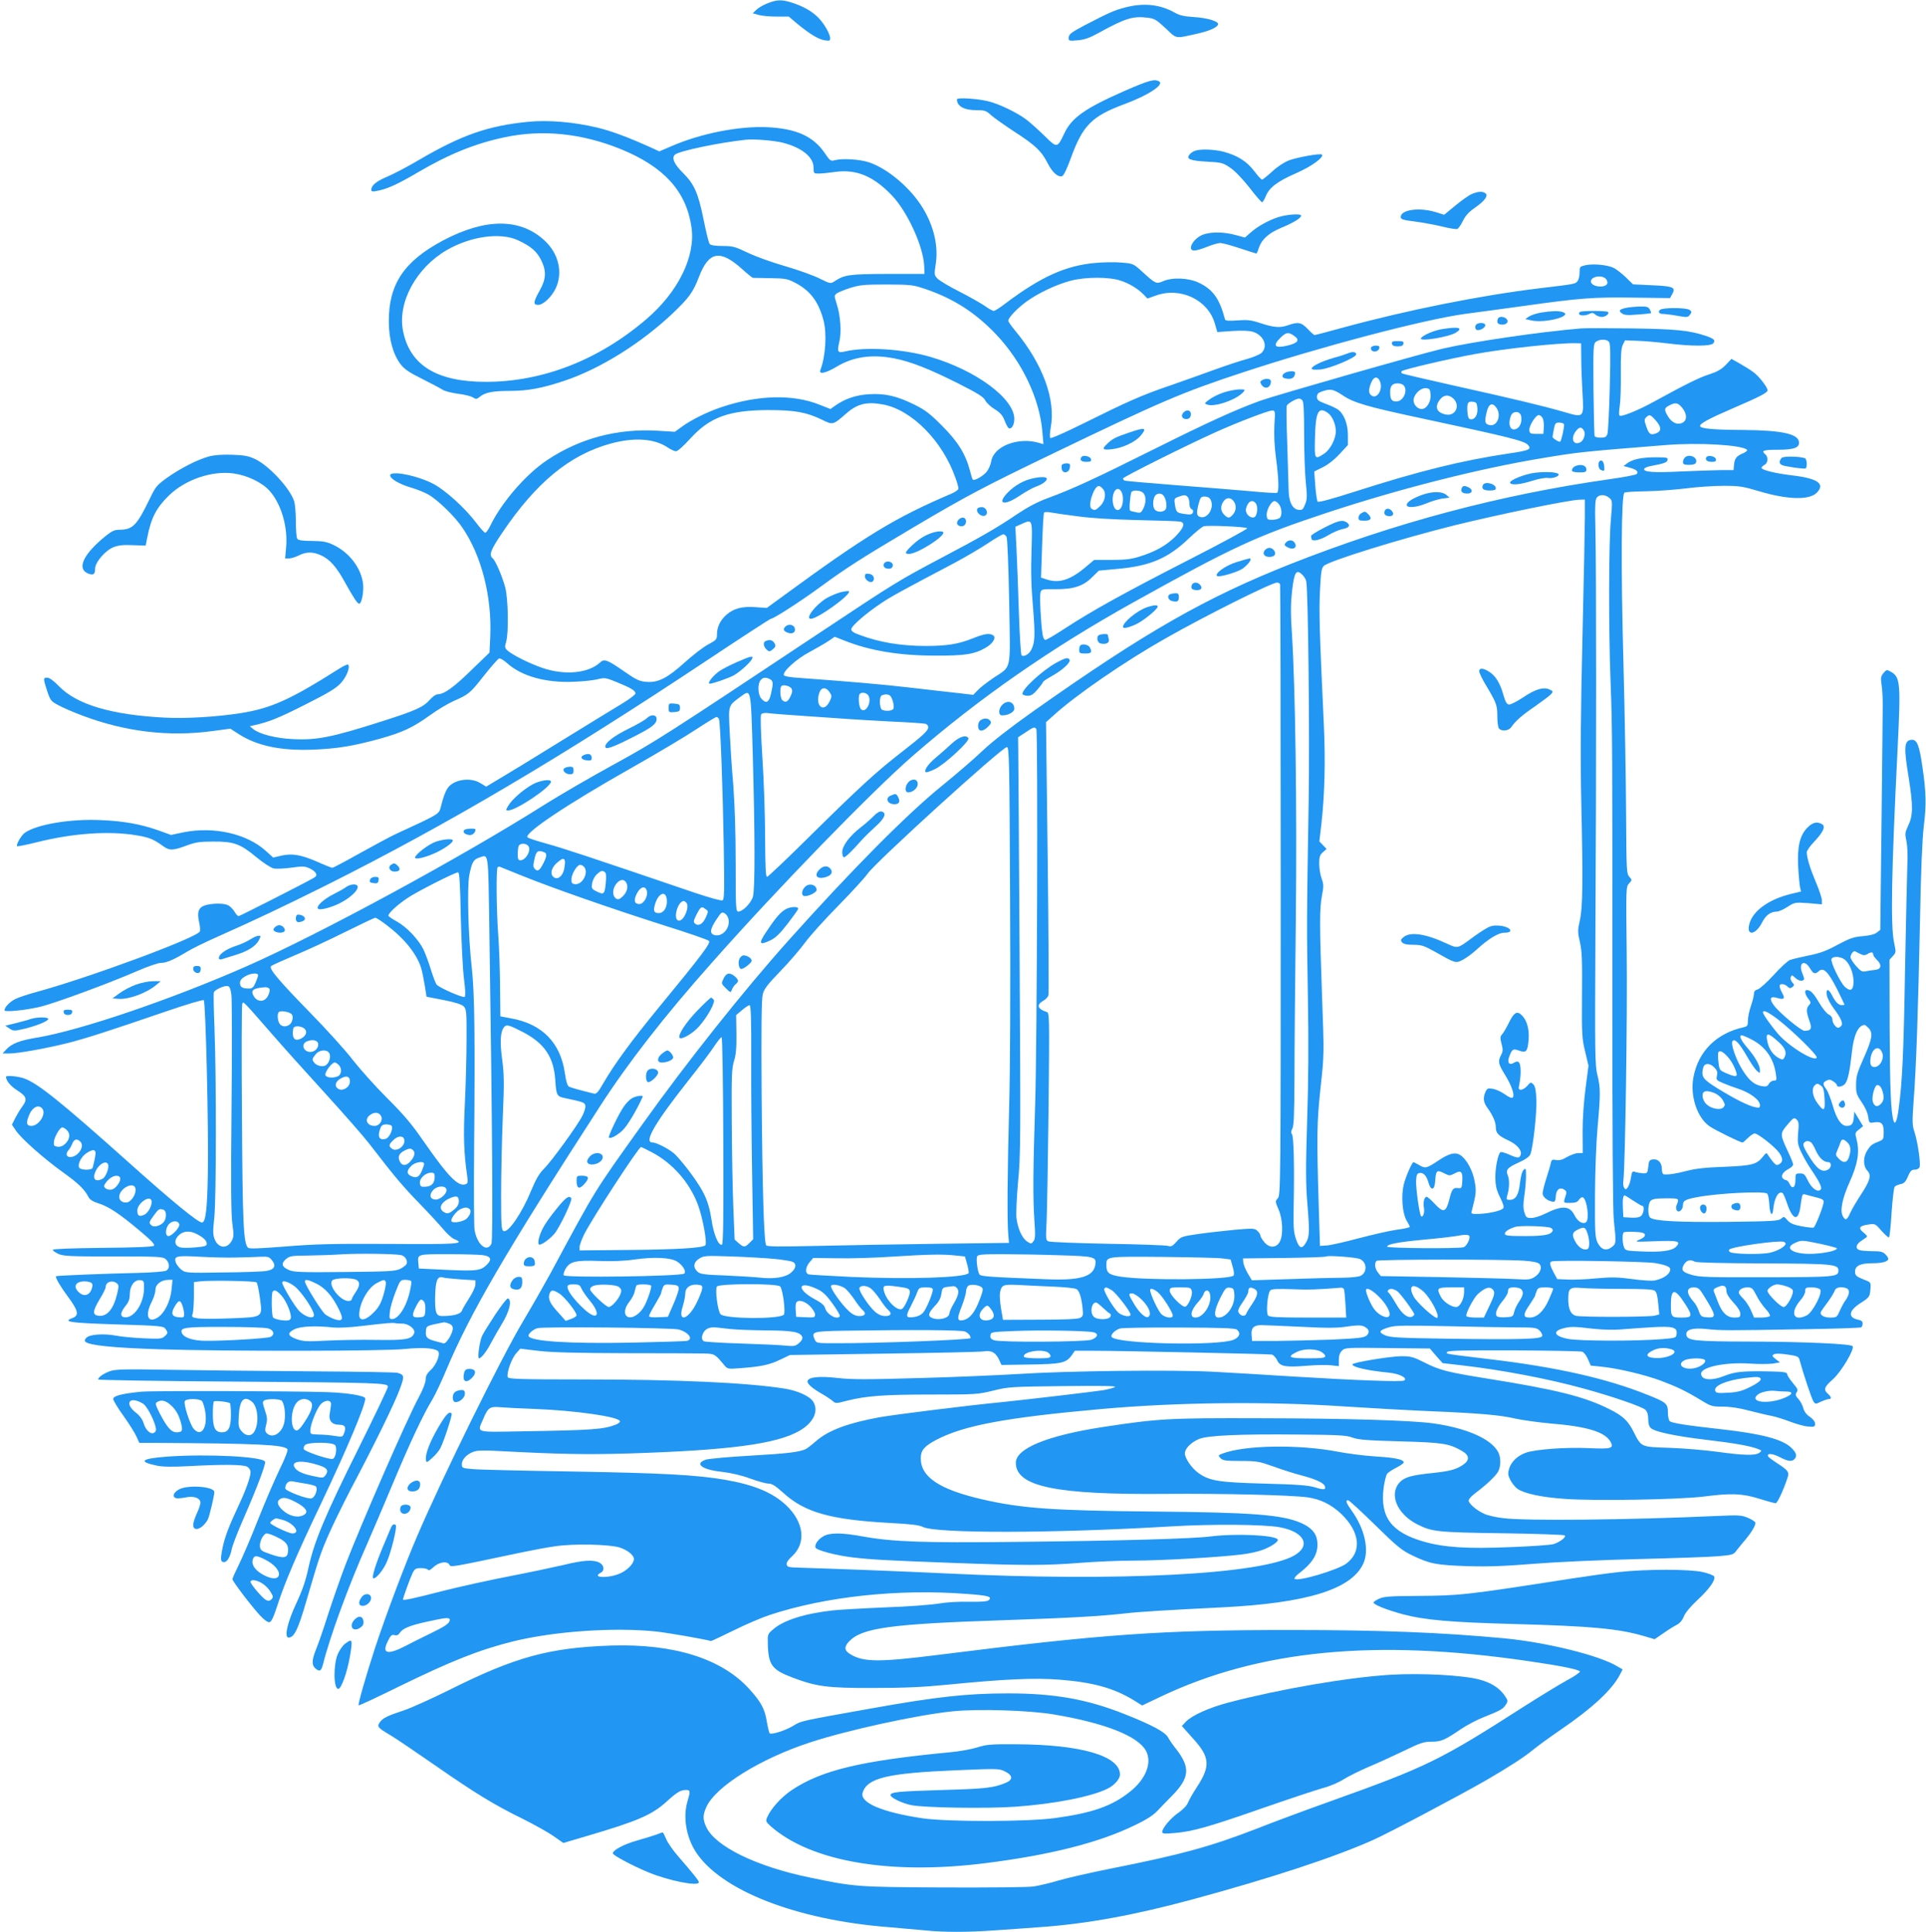 <?xml version="1.0" standalone="no"?>
<!DOCTYPE svg PUBLIC "-//W3C//DTD SVG 20010904//EN"
 "http://www.w3.org/TR/2001/REC-SVG-20010904/DTD/svg10.dtd">
<svg version="1.0" xmlns="http://www.w3.org/2000/svg"
 width="1276pt" height="1280pt" viewBox="0 0 1276 1280"
 preserveAspectRatio="xMidYMid meet">
<g transform="translate(0,1280) scale(0.1,-0.1)"
fill="#2196f3" stroke="none">
<path d="M5085 12778 c-27 -10 -61 -30 -74 -43 l-24 -23 39 -11 c21 -6 75 -11
119 -11 l81 0 59 -50 c81 -66 136 -100 179 -107 31 -5 36 -3 36 13 0 27 -37
93 -74 132 -40 43 -97 77 -172 102 -72 24 -104 24 -169 -2z"/>
<path d="M7452 12750 c-71 -19 -101 -32 -265 -117 -94 -50 -107 -60 -107 -86
0 -18 5 -19 60 -14 45 4 79 16 137 48 178 98 227 113 324 102 48 -6 60 -13
122 -71 77 -72 57 -69 214 -34 80 18 133 43 133 63 0 19 -76 41 -160 46 -64 4
-95 11 -125 28 -99 56 -207 68 -333 35z"/>
<path d="M7449 12197 c-261 -115 -349 -177 -398 -281 -46 -98 -48 -98 -129
-18 -39 38 -94 88 -124 111 -62 46 -180 103 -251 120 -73 18 -207 26 -207 13
0 -46 47 -72 129 -72 55 0 65 -3 98 -34 21 -18 90 -67 154 -109 139 -90 179
-128 219 -207 31 -61 67 -94 95 -88 11 2 31 43 59 119 79 219 139 279 358 360
154 57 262 128 228 149 -30 19 -68 8 -231 -63z"/>
<path d="M3500 11993 c-265 -26 -441 -87 -721 -251 -74 -44 -170 -94 -212
-112 -74 -31 -107 -58 -107 -88 0 -11 9 -13 37 -7 67 12 137 44 268 121 208
122 379 192 576 234 251 54 514 27 774 -79 285 -117 431 -278 466 -515 29
-193 -87 -430 -299 -611 -315 -270 -686 -415 -1064 -415 -325 0 -503 110 -548
338 -37 188 87 417 290 535 159 92 356 119 472 65 84 -39 124 -73 153 -131 36
-73 34 -125 -10 -203 -42 -75 -44 -94 -10 -94 34 0 88 51 116 108 50 105 21
232 -74 319 -161 149 -392 148 -673 -1 -257 -137 -359 -289 -358 -536 0 -115
28 -217 77 -282 26 -34 56 -55 143 -98 60 -30 122 -63 136 -72 14 -10 60 -21
102 -27 42 -5 87 -16 99 -24 20 -13 25 -13 46 4 35 29 87 39 199 39 119 0 215
18 361 67 237 79 511 250 720 449 106 101 133 138 172 240 65 169 140 183 287
50 34 -31 66 -56 70 -57 4 0 57 -1 117 -2 105 -2 113 -4 173 -36 93 -51 146
-123 178 -244 23 -88 14 -238 -21 -329 -12 -31 36 -21 109 23 108 65 231 83
378 55 110 -21 234 -70 423 -165 135 -68 173 -92 183 -115 8 -15 36 -42 63
-58 37 -23 52 -41 65 -75 9 -24 21 -46 26 -49 18 -12 38 19 38 60 0 135 -254
323 -555 411 -181 53 -431 69 -568 36 -47 -11 -52 -3 -37 61 16 63 9 175 -16
252 -18 57 -18 58 1 73 11 7 52 24 90 36 61 19 92 22 240 22 166 -1 173 -2
265 -33 180 -63 321 -153 456 -294 174 -182 292 -428 310 -650 l7 -81 -24 7
c-139 44 -306 -19 -322 -121 -4 -23 -18 -55 -32 -71 -24 -28 -81 -60 -90 -50
-3 3 -12 31 -20 63 -28 107 -81 192 -185 295 -77 78 -111 104 -180 138 -117
58 -194 76 -301 70 -88 -5 -162 -30 -229 -78 l-28 -20 -74 29 c-175 70 -407
64 -646 -16 -94 -31 -201 -84 -264 -130 l-47 -34 -113 7 c-267 16 -516 -50
-732 -194 -140 -92 -303 -281 -377 -434 -13 -27 -28 -48 -34 -48 -6 0 -33 30
-60 66 -72 96 -204 216 -284 258 -107 56 -286 91 -286 56 0 -22 61 -58 139
-81 39 -11 91 -32 116 -47 61 -35 173 -144 222 -216 128 -186 198 -460 186
-725 l-5 -105 -122 -118 c-118 -115 -179 -158 -221 -158 -11 0 -35 -16 -52
-36 -43 -49 -94 -72 -313 -142 -335 -107 -438 -128 -597 -119 -110 5 -219 33
-260 66 l-23 19 30 7 c98 22 160 47 336 136 155 78 205 108 237 143 38 41 64
107 48 123 -3 3 -29 -9 -58 -27 -323 -205 -451 -263 -653 -295 -158 -25 -364
-37 -500 -30 -355 18 -586 86 -705 209 -35 36 -63 56 -77 56 -28 0 -27 -6 0
-90 21 -61 25 -67 75 -93 29 -16 101 -47 160 -69 282 -106 569 -141 858 -102
l120 16 56 -36 c123 -79 281 -111 493 -103 161 7 261 23 440 72 151 42 220 74
335 157 47 34 117 76 155 93 102 45 108 50 201 168 47 59 92 111 100 114 8 3
32 -11 55 -32 95 -86 259 -131 443 -122 61 2 132 10 158 17 44 11 52 10 125
-20 95 -39 123 -56 123 -75 0 -7 -39 -37 -87 -66 -49 -29 -227 -139 -398 -244
-170 -105 -354 -218 -407 -249 l-97 -58 -38 23 c-67 42 -180 24 -218 -34 -16
-25 -28 -58 -45 -125 -12 -47 -9 -45 -300 -179 -30 -14 -135 -70 -232 -124
-98 -55 -181 -99 -186 -99 -5 0 -51 18 -102 41 -109 47 -167 56 -239 39 l-51
-12 -51 46 c-125 112 -341 161 -540 122 l-86 -18 -86 31 c-115 40 -227 61
-377 67 -201 10 -429 -28 -507 -85 -23 -17 -58 -79 -50 -88 3 -2 61 9 129 26
238 60 476 77 659 47 86 -14 114 -25 178 -71 43 -32 67 -31 155 2 60 22 87 27
176 27 138 1 181 -14 288 -103 47 -39 97 -71 115 -75 18 -4 70 -1 117 5 76 11
89 10 122 -5 43 -21 56 -45 31 -60 -46 -28 -494 -256 -502 -256 -6 0 -18 13
-27 29 -10 16 -28 35 -41 42 -29 16 -108 15 -156 0 -43 -15 -53 -45 -37 -115
6 -26 7 -52 4 -58 -27 -44 -730 -304 -1077 -399 -60 -16 -126 -38 -147 -49
-37 -19 -70 -54 -70 -74 0 -14 142 1 239 24 97 24 453 155 637 235 73 32 140
55 160 55 36 0 81 19 176 76 31 19 121 63 200 98 258 115 429 196 722 342 801
401 1563 852 2537 1500 218 145 401 264 406 264 18 0 201 118 330 213 172 126
271 189 608 389 361 214 470 271 935 495 712 343 851 403 1255 536 516 170
1198 350 1470 387 88 11 270 37 405 55 357 50 449 57 715 53 l239 -3 15 27
c25 44 7 52 -135 58 l-125 6 -47 46 c-26 25 -62 53 -79 62 -41 21 -136 30
-188 19 -39 -9 -40 -10 -40 -49 0 -23 -6 -48 -14 -57 -15 -19 -16 -19 -251
-47 -395 -48 -875 -144 -1304 -261 -98 -27 -182 -49 -187 -49 -4 0 -24 18 -45
40 -43 45 -64 49 -134 24 -51 -18 -93 -14 -189 18 -52 17 -79 20 -143 15 -56
-4 -80 -2 -82 6 -36 137 -79 198 -172 243 -68 33 -175 38 -238 11 -46 -20 -50
-18 -140 64 -56 51 -59 53 -134 59 -42 4 -121 3 -174 -2 -197 -17 -362 -92
-596 -268 -36 -28 -71 -50 -78 -50 -8 0 -35 15 -61 34 -27 18 -102 61 -169 95
-66 33 -130 72 -143 85 -22 23 -22 27 -12 95 19 119 -12 252 -85 372 -80 133
-235 264 -359 304 -62 20 -176 27 -227 13 -24 -7 -30 -3 -65 49 -75 110 -189
161 -378 170 -186 9 -438 -40 -633 -124 l-84 -36 -61 28 c-156 70 -260 108
-352 130 -156 37 -324 51 -455 38z m1688 -139 c126 -33 202 -95 202 -165 0
-38 1 -39 34 -39 19 0 69 5 110 11 139 19 253 -28 375 -156 104 -109 208 -338
214 -467 l2 -53 -245 0 c-256 -1 -285 -5 -353 -50 -24 -15 -28 -15 -96 19 -39
20 -142 57 -228 82 -87 25 -199 65 -250 90 -83 40 -99 44 -166 44 -48 0 -78 5
-85 13 -6 6 -24 78 -40 159 -36 178 -62 237 -135 310 -60 59 -79 101 -56 123
26 24 286 79 469 99 55 6 190 -5 248 -20z m5446 -897 c10 -7 17 -22 15 -33 -7
-36 -109 -26 -109 11 0 31 62 45 94 22z m-3211 -16 c60 -19 119 -56 156 -95
l23 -24 56 20 c163 58 344 -28 390 -184 l17 -58 101 7 c67 4 112 2 137 -6 71
-24 99 -96 55 -139 -13 -11 -57 -30 -98 -41 -41 -11 -138 -43 -215 -71 -77
-28 -211 -76 -298 -106 -184 -63 -274 -103 -566 -248 -118 -59 -218 -103 -223
-98 -4 4 -3 35 3 68 35 185 -52 422 -236 644 -25 30 -45 59 -45 65 0 21 63 86
125 130 79 56 194 110 288 135 99 26 254 26 330 1z m1157 -371 c32 -24 16 -44
-51 -60 -84 -20 -101 -1 -44 54 37 36 53 38 95 6z m-2729 -450 c191 -36 396
-245 480 -489 11 -30 19 -60 19 -68 0 -8 -21 -23 -47 -34 -371 -158 -568 -278
-1105 -671 l-118 -86 -72 5 c-90 7 -147 -8 -195 -50 -41 -36 -63 -81 -63 -131
0 -32 -4 -37 -58 -66 -31 -16 -100 -69 -152 -116 -117 -106 -179 -138 -256
-132 -48 4 -67 13 -144 66 -116 81 -137 89 -164 63 -77 -72 -234 -87 -381 -37
-88 30 -201 87 -233 116 -18 17 -19 24 -9 57 18 60 14 286 -6 362 -21 76 -64
176 -83 192 -26 22 -14 55 64 170 224 332 445 514 714 589 159 44 293 35 382
-25 20 -14 45 -25 55 -25 10 0 52 37 95 85 129 141 254 187 516 188 175 0 253
-14 356 -64 72 -36 73 -35 160 41 74 65 136 80 245 60z"/>
<path d="M7915 11800 c-12 -4 -27 -15 -34 -24 -25 -29 3 -41 114 -47 98 -5
108 -8 155 -40 30 -20 81 -73 127 -131 41 -54 80 -98 84 -98 5 0 16 18 25 40
23 58 77 98 202 153 101 44 186 106 170 123 -10 9 -159 -17 -217 -38 -33 -13
-77 -41 -112 -74 -33 -30 -63 -54 -68 -54 -5 0 -29 26 -53 58 -49 64 -110 102
-203 127 -63 16 -157 19 -190 5z"/>
<path d="M9750 11514 c-19 -8 -67 -42 -108 -76 l-74 -61 -55 17 c-108 34 -233
17 -233 -32 0 -15 15 -20 96 -30 52 -7 133 -22 179 -33 47 -12 91 -19 100 -16
8 4 25 28 37 54 17 34 39 59 83 89 65 46 88 80 64 95 -20 13 -49 10 -89 -7z"/>
<path d="M8468 11361 c-66 -22 -134 -59 -184 -103 l-36 -32 -63 17 c-74 20
-152 22 -207 5 -68 -20 -120 -108 -65 -108 13 0 51 11 85 25 34 14 73 25 87
25 13 0 72 -16 129 -35 58 -19 107 -35 110 -35 2 0 10 17 16 38 19 56 65 98
149 133 80 33 131 64 131 80 0 15 -91 9 -152 -10z"/>
<path d="M10772 10760 c-44 -10 -51 -19 -27 -36 16 -12 38 -14 105 -8 47 3 86
8 88 9 2 2 -1 13 -8 24 -9 18 -20 21 -68 20 -31 -1 -72 -5 -90 -9z"/>
<path d="M11013 10753 c-31 -6 -30 -33 2 -33 13 0 57 -5 96 -12 67 -12 72 -11
85 7 13 17 13 21 -3 32 -16 12 -129 16 -180 6z"/>
<path d="M10210 10729 c-30 -5 -66 -17 -80 -26 l-25 -17 40 -9 c97 -21 290 33
203 57 -29 7 -69 6 -138 -5z"/>
<path d="M10467 10733 c-23 -23 27 -32 64 -12 16 8 25 7 38 -5 10 -9 29 -16
43 -16 26 0 53 22 41 33 -8 9 -178 9 -186 0z"/>
<path d="M9927 10693 c-4 -3 -7 -15 -7 -25 0 -24 58 -26 67 -2 9 24 -41 47
-60 27z"/>
<path d="M9776 10643 c-4 -9 -2 -21 3 -26 14 -14 61 8 61 28 0 21 -56 20 -64
-2z"/>
<path d="M9552 10619 c-54 -9 -125 -40 -138 -60 -15 -25 187 8 233 38 49 32
16 40 -95 22z"/>
<path d="M10475 10624 c-268 -22 -719 -88 -917 -134 -158 -37 -1100 -307
-1208 -345 -167 -61 -333 -136 -700 -319 -405 -202 -540 -264 -707 -326 -71
-26 -133 -59 -205 -107 -124 -85 -249 -157 -508 -293 -270 -143 -301 -161
-782 -481 -1047 -696 -1107 -734 -1383 -885 -148 -81 -353 -200 -455 -264
-555 -351 -1493 -860 -1980 -1074 -500 -220 -1099 -423 -1385 -471 -113 -18
-169 -40 -204 -79 l-24 -26 45 0 c58 0 242 33 390 70 124 32 267 78 652 210
131 45 242 78 246 73 13 -12 33 -874 27 -1153 -4 -238 -15 -320 -39 -320 -26
0 -201 143 -483 396 -453 405 -605 527 -696 559 -38 14 -119 21 -119 11 0 -26
29 -62 75 -91 63 -40 68 -60 31 -109 -13 -17 -33 -51 -45 -74 l-22 -44 28 -41
c37 -54 188 -187 311 -275 99 -71 141 -111 167 -161 9 -19 29 -32 67 -44 68
-21 140 -69 273 -181 78 -65 103 -92 95 -100 -7 -7 -117 -12 -340 -14 -206 -2
-330 -7 -330 -13 0 -6 17 -18 37 -27 33 -15 79 -17 364 -17 307 0 328 -1 348
-19 26 -24 27 -62 2 -75 -10 -6 -97 -13 -192 -15 -224 -5 -539 -18 -539 -22 0
-17 30 -67 79 -134 70 -94 77 -126 31 -143 -67 -25 -21 -32 289 -42 292 -9
314 -11 327 -29 18 -26 18 -29 -6 -51 -18 -16 -33 -17 -142 -12 -68 3 -150 11
-183 18 -78 14 -170 8 -192 -14 -12 -12 -14 -20 -7 -27 24 -24 182 -40 490
-50 442 -14 1487 -13 1628 2 108 11 186 7 215 -12 23 -13 -4 -88 -45 -127 -25
-23 -34 -40 -34 -64 0 -19 -18 -66 -45 -116 -77 -141 -382 -840 -486 -1110
-32 -84 -83 -230 -114 -325 -30 -95 -66 -200 -80 -233 -29 -72 -31 -106 -7
-128 29 -26 40 -20 52 26 44 178 167 515 290 792 34 77 113 263 176 413 114
272 197 448 260 552 18 30 58 115 89 189 161 383 393 781 1020 1751 186 288
427 598 740 950 436 493 1060 1135 1330 1370 439 382 913 712 1460 1017 665
370 813 439 1290 597 480 158 998 290 1420 360 241 40 254 42 819 87 222 18
505 1 540 -31 5 -5 -7 -15 -25 -23 -44 -18 -57 -34 -61 -77 l-3 -35 -90 0
c-49 -1 -167 -5 -261 -9 -176 -9 -248 -4 -241 17 2 7 23 16 48 20 85 16 104
23 107 40 3 15 -6 17 -78 17 -93 0 -154 -13 -190 -40 l-24 -18 42 -11 c44 -12
60 -27 45 -42 -6 -6 -86 -21 -179 -34 -725 -103 -1420 -288 -2114 -562 -563
-223 -962 -451 -1705 -976 -155 -110 -273 -202 -335 -261 -52 -50 -174 -155
-270 -233 -228 -184 -600 -559 -1015 -1023 -298 -333 -677 -810 -966 -1215
-330 -462 -305 -421 -611 -990 -42 -77 -124 -221 -183 -320 -148 -249 -532
-1028 -700 -1420 -82 -190 -209 -528 -279 -740 -59 -180 -116 -378 -110 -384
2 -3 120 52 262 122 354 173 537 246 767 303 272 66 665 93 943 64 73 -8 322
-51 362 -63 3 -1 70 31 150 70 80 40 188 86 240 103 371 122 851 174 1305 139
142 -10 170 -18 146 -41 -9 -9 -46 -12 -129 -11 -70 2 -152 -3 -204 -12 -48
-8 -206 -20 -350 -25 -145 -6 -302 -15 -350 -20 -188 -21 -326 -65 -395 -125
-38 -32 -38 -33 -36 -102 4 -134 28 -167 161 -217 160 -61 232 -71 537 -70
209 0 335 6 495 22 375 37 574 46 739 33 220 -17 358 -55 490 -135 l58 -36
124 59 c651 309 1420 384 2434 235 215 -31 338 -56 342 -69 2 -6 -38 -33 -89
-60 -50 -28 -175 -104 -277 -169 -564 -362 -647 -402 -1296 -634 -154 -55
-373 -136 -486 -181 -301 -116 -492 -169 -956 -261 -136 -27 -293 -63 -348
-79 -55 -17 -129 -34 -165 -40 -38 -6 -286 -8 -600 -7 -575 3 -587 4 -885 66
-355 73 -628 207 -686 335 -24 51 -23 80 1 133 62 136 358 320 689 428 248 81
701 180 939 205 171 18 514 7 677 -21 337 -57 554 -143 607 -240 42 -78 1
-186 -104 -270 -119 -96 -249 -142 -498 -176 -180 -25 -716 -26 -882 -1 -265
40 -413 103 -393 169 30 98 165 130 626 149 264 11 278 11 315 -7 56 -27 57
-57 4 -78 -80 -32 -130 -38 -415 -46 -299 -9 -345 -14 -345 -34 0 -17 77 -54
136 -66 83 -18 503 -24 689 -11 264 19 509 67 615 121 44 22 80 64 80 92 0
124 -257 199 -685 201 -170 1 -198 -1 -261 -21 -39 -12 -120 -27 -180 -32
-589 -56 -852 -119 -1049 -251 -70 -47 -138 -123 -163 -181 -10 -25 -8 -29 25
-59 268 -235 794 -324 1428 -243 425 54 746 135 982 250 78 37 124 67 150 95
21 22 66 69 100 103 114 117 120 185 26 306 -21 26 -46 62 -55 79 -19 35 -108
83 -288 154 -246 98 -464 137 -769 137 -274 0 -475 -22 -911 -100 -476 -85
-459 -81 -517 -116 -50 -30 -138 -58 -154 -49 -3 3 -12 38 -19 80 -14 84 -39
129 -115 213 -182 202 -500 302 -915 289 -411 -14 -636 -75 -1073 -294 -115
-57 -250 -118 -300 -135 -112 -37 -141 -51 -161 -80 -20 -28 -13 -36 72 -86
37 -22 168 -111 292 -197 269 -187 393 -263 583 -356 78 -39 171 -91 205 -115
l64 -45 156 46 c333 98 430 139 527 227 69 63 94 78 129 78 30 0 31 -7 11 -74
-31 -103 -10 -235 54 -335 165 -256 665 -452 1281 -500 80 -7 186 -16 237 -21
117 -13 291 -13 463 0 74 5 207 14 295 21 308 21 627 79 1015 184 520 141 940
279 1195 393 110 49 574 295 755 399 148 86 251 153 305 198 28 23 108 82 180
131 214 146 344 267 396 366 l19 37 -33 19 c-118 73 -469 160 -752 187 -416
39 -826 55 -1415 55 -860 0 -1240 -27 -2344 -166 -383 -48 -488 -47 -573 6
-39 23 -42 48 -9 83 85 91 271 117 1026 142 439 15 636 26 805 45 82 10 273
22 640 40 560 28 854 118 935 286 44 89 13 232 -75 355 -37 51 -43 69 -24 69
7 0 87 -74 179 -164 151 -148 176 -168 251 -204 114 -54 155 -62 364 -69 135
-4 245 0 440 16 150 12 443 25 690 31 237 6 475 14 529 19 93 8 101 10 120 37
12 16 38 48 59 72 38 45 67 92 67 112 0 6 -21 21 -47 32 -44 19 -59 20 -198
14 -593 -27 -1274 -34 -1425 -15 -47 5 -103 18 -125 28 -52 23 -105 68 -105
89 0 10 22 33 48 52 72 54 132 111 148 141 18 36 18 92 0 127 -46 88 -209 160
-431 191 -142 20 -573 33 -1145 34 -609 2 -674 -2 -1043 -58 -369 -57 -577
-142 -577 -237 0 -158 265 -213 996 -206 379 3 829 -8 937 -23 84 -12 154 -46
220 -107 128 -121 142 -255 35 -333 -61 -43 -321 -120 -341 -100 -4 4 7 19 25
33 98 75 134 136 125 215 -6 55 -40 93 -109 123 -126 54 -320 69 -979 75 -667
6 -870 21 -1129 80 -286 66 -410 148 -410 273 0 53 25 82 107 124 181 94 461
146 1088 202 501 45 1099 52 1615 17 168 -11 420 -25 560 -31 337 -14 471 -26
573 -50 47 -10 147 -24 223 -31 248 -20 367 -56 404 -122 24 -44 5 -49 -145
-42 -152 7 -352 -8 -415 -30 -57 -20 -97 -59 -112 -106 -9 -31 -8 -43 8 -75
11 -21 31 -46 45 -57 44 -32 157 -57 314 -68 194 -15 756 -5 920 15 185 24
256 21 370 -14 54 -17 103 -30 109 -30 11 0 50 83 78 167 14 39 5 51 -68 98
-28 18 -55 38 -59 44 -14 24 27 22 75 -3 55 -29 80 -32 98 -14 20 20 14 42
-21 76 -57 55 -194 92 -462 122 -235 26 -327 41 -342 53 -7 5 -13 31 -13 57 0
60 -9 68 -135 118 -270 109 -603 184 -1051 237 -297 36 -289 34 -275 48 9 9
122 11 443 10 237 -2 440 -5 450 -9 11 -3 28 -25 38 -49 l19 -43 68 -7 c106
-10 288 -53 393 -92 109 -41 166 -68 267 -129 68 -42 76 -44 146 -44 48 0 110
-9 173 -26 55 -14 121 -30 149 -35 27 -5 84 -23 126 -39 42 -16 96 -31 120
-32 39 -3 44 -1 44 19 0 14 -13 30 -34 45 -23 15 -38 35 -44 58 -5 19 -19 46
-32 60 -17 18 -22 29 -15 40 14 22 13 24 -25 70 -19 23 -35 48 -35 56 0 11
-22 15 -102 17 -187 4 -243 -1 -310 -28 -89 -36 -158 -30 -158 13 0 45 161 78
326 67 55 -4 122 -3 148 0 l48 8 -28 22 c-25 20 -26 23 -11 32 11 6 43 5 90
-2 64 -9 73 -13 79 -35 27 -99 82 -262 93 -277 12 -17 15 -17 49 0 20 9 43 17
51 17 21 0 19 14 -5 35 -31 28 -24 46 33 96 56 50 147 203 130 220 -15 15
-316 29 -678 30 -371 1 -417 6 -423 45 -5 35 44 48 136 38 88 -10 142 -10 645
-1 202 3 372 9 377 12 6 3 10 15 10 26 0 14 -9 21 -30 25 -69 14 -63 60 16
110 60 39 62 41 66 98 3 38 1 41 -37 55 -57 23 -65 29 -65 56 0 38 35 55 113
55 67 0 107 11 107 30 0 6 -9 19 -20 30 -16 16 -33 20 -82 20 -35 0 -73 3 -85
6 -35 9 -28 41 12 65 19 12 35 24 35 27 0 3 -12 16 -27 28 -35 28 -23 43 38
51 41 6 44 5 85 -43 24 -27 46 -46 49 -42 4 4 12 78 17 165 6 87 15 163 20
169 4 7 22 14 38 18 24 4 35 15 50 51 16 37 24 45 45 45 15 0 28 7 32 16 9 23
-12 167 -33 232 -16 48 -16 68 -6 210 17 216 30 606 42 1192 6 334 15 537 25
625 18 143 16 223 -9 395 -21 145 -36 182 -74 178 -47 -5 -50 -50 -17 -249 30
-191 30 -253 -5 -324 -19 -40 -20 -50 -10 -97 7 -33 10 -98 6 -168 -2 -63 -9
-371 -15 -685 -9 -544 -18 -742 -42 -920 -10 -79 -24 -112 -33 -84 -19 54 -25
213 -27 612 l-1 458 22 24 c22 24 22 26 9 87 -25 111 -18 471 23 1293 21 432
18 470 -47 505 -25 14 -28 13 -47 -10 -18 -22 -19 -32 -12 -80 5 -30 8 -98 7
-150 0 -52 -4 -404 -8 -783 l-8 -688 -23 -18 c-15 -12 -48 -20 -94 -24 -60 -5
-85 -14 -166 -57 -73 -40 -116 -56 -192 -71 -53 -11 -109 -24 -124 -30 -15 -6
-64 -51 -108 -100 -45 -49 -93 -92 -106 -95 -16 -4 -24 -13 -24 -29 0 -12 -9
-48 -20 -80 -11 -32 -20 -75 -20 -96 0 -34 -3 -39 -27 -45 -182 -40 -302 -160
-334 -332 -23 -123 24 -266 106 -324 36 -25 204 -108 220 -108 2 0 18 13 35
30 17 17 37 30 45 30 22 0 137 -91 163 -129 26 -39 25 -59 -1 -75 -15 -9 -22
-6 -40 15 -12 14 -27 35 -33 45 -11 18 -13 18 -34 -9 -42 -53 -71 -60 -255
-68 -122 -4 -193 -12 -250 -27 -73 -19 -120 -26 -152 -23 -8 1 -13 15 -13 35
0 42 -24 68 -59 64 -23 -3 -27 -8 -31 -48 -5 -43 -7 -45 -35 -44 -16 1 -40 5
-52 9 -19 6 -22 3 -28 -39 -4 -25 -13 -53 -21 -63 -12 -16 -15 -16 -24 -3 -6
8 -8 31 -5 50 12 91 27 1103 22 1500 -5 440 -5 445 16 467 20 22 20 23 1 44
-18 20 -19 42 -21 414 -1 215 -9 673 -18 1016 -17 626 -14 1103 7 1115 6 4 69
8 142 9 72 1 192 10 266 19 74 10 187 17 250 17 103 0 128 -4 235 -36 187 -56
331 -60 381 -10 58 59 7 95 -161 115 -112 13 -205 36 -205 50 0 5 9 14 20 20
24 13 26 52 5 70 -29 24 -14 30 83 30 108 0 146 14 140 53 -7 53 -118 76 -368
78 -197 1 -282 9 -287 25 -5 16 56 49 218 119 181 78 229 103 229 119 0 20
-55 91 -92 119 -18 14 -59 39 -90 57 l-57 32 -38 -40 c-28 -29 -56 -45 -108
-62 -67 -21 -159 -67 -365 -180 -109 -60 -220 -105 -231 -93 -4 4 -3 33 2 63
5 30 8 127 7 215 -1 123 2 167 13 190 l15 30 79 -3 c44 -1 134 -9 200 -17 158
-20 289 -20 305 0 17 20 6 31 -50 50 -109 36 -201 45 -490 49 -157 2 -307 2
-335 0z m185 -89 c9 -11 11 -80 5 -302 -4 -159 -11 -298 -16 -310 -7 -18 -16
-23 -43 -23 -19 0 -37 4 -41 9 -3 5 -6 145 -8 311 -2 288 -1 302 17 316 26 18
70 18 86 -1z m-184 -110 c0 -55 4 -156 8 -225 10 -171 12 -169 -124 -129 -143
41 -335 87 -727 174 -183 41 -338 77 -344 81 -6 3 -7 10 -2 15 11 11 312 82
484 113 195 36 549 74 664 72 l40 -1 1 -100z m-1332 -156 c19 -54 -24 -118
-60 -88 -18 15 -18 40 1 85 17 42 45 43 59 3z m154 -21 c33 -33 0 -108 -47
-108 -32 0 -41 14 -41 64 0 39 15 56 50 56 14 0 31 -5 38 -12z m180 -64 c3
-46 -26 -94 -59 -94 -32 0 -60 36 -53 68 9 38 50 74 83 70 23 -3 26 -8 29 -44z
m-580 -5 c72 -48 161 -74 512 -149 598 -128 688 -151 713 -178 26 -29 8 -37
-123 -56 -321 -48 -597 -117 -1023 -253 -149 -48 -241 -73 -247 -67 -5 5 -12
52 -16 105 l-7 95 56 28 c34 16 77 50 111 87 l56 60 0 66 c0 76 -27 143 -68
171 -14 9 -50 26 -81 37 -47 18 -56 25 -56 45 0 20 8 28 35 37 56 19 73 15
138 -28z m730 -19 c48 -45 17 -117 -46 -107 -64 11 -81 51 -41 101 25 31 57
33 87 6z m-1000 -12 c9 -9 12 -72 12 -222 0 -115 5 -260 11 -320 10 -96 9
-116 -5 -149 -13 -33 -19 -38 -43 -35 -42 5 -66 55 -66 141 -1 40 -5 176 -9
303 -5 127 -6 238 -3 246 6 14 59 46 81 47 5 1 15 -4 22 -11z m1160 -54 c3
-45 -18 -77 -47 -72 -11 2 -17 16 -19 47 -4 60 2 73 35 69 25 -3 28 -8 31 -44z
m1356 5 c34 -41 35 -85 1 -101 -33 -15 -69 1 -95 44 -26 44 -25 54 8 71 41 22
58 20 86 -14z m-1230 -1 c36 -51 4 -127 -47 -114 -31 7 -33 23 -16 92 13 50
38 59 63 22z m-1471 -115 c-3 -64 0 -140 11 -220 18 -137 20 -219 7 -228 -5
-3 -83 1 -173 10 -90 8 -311 26 -493 40 -181 14 -336 28 -342 30 -7 2 -13 9
-13 15 0 9 411 215 615 307 139 63 346 142 372 143 22 0 22 -2 16 -97z m353
82 c30 -20 54 -76 54 -122 0 -52 -37 -123 -79 -150 -62 -41 -63 -38 -59 110 4
169 23 205 84 162z m1282 -24 c6 -36 -6 -69 -29 -81 -41 -22 -62 25 -39 85 13
35 63 33 68 -4z m142 -11 c6 -12 10 -40 8 -63 l-3 -42 -45 0 c-40 0 -45 3 -48
23 -4 28 42 102 63 102 8 0 19 -9 25 -20z m749 -15 c39 -44 40 -72 4 -86 -38
-14 -48 -7 -66 45 -14 41 -14 47 -1 61 22 21 28 19 63 -20z m-607 -27 c4 -10
-17 -107 -25 -114 -6 -6 -52 22 -51 31 0 6 4 29 9 53 7 37 11 42 35 42 16 0
30 -5 32 -12z m131 -40 c14 -21 1 -65 -22 -78 -48 -25 -68 25 -30 74 22 28 36
30 52 4z m-3189 -384 c27 -26 20 -81 -13 -115 -32 -31 -38 -33 -59 -20 -28 17
15 151 48 151 5 0 16 -7 24 -16z m126 -23 c15 -28 12 -84 -4 -107 -23 -30 -50
-7 -54 44 -5 68 33 109 58 63z m144 -7 c20 -20 20 -66 0 -105 -14 -27 -19 -30
-47 -23 -18 3 -35 8 -40 11 -7 4 -1 90 8 121 6 17 61 15 79 -4z m134 -17 c16
-19 25 -63 17 -86 -7 -24 -53 -29 -73 -9 -15 15 -16 63 -2 89 12 22 42 25 58
6z m160 -9 c7 -7 12 -26 12 -44 0 -19 6 -34 15 -38 9 -3 12 -12 8 -22 -5 -13
-15 -15 -52 -10 -55 8 -58 10 -67 62 -6 39 -4 42 22 52 39 14 48 14 62 0z
m2793 -6 c22 -19 22 -19 11 -148 -14 -155 -15 -724 -2 -1064 12 -311 13 -443
12 -2112 0 -856 3 -1410 10 -1465 16 -148 16 -153 -14 -176 -37 -28 -71 -17
-94 30 -16 34 -18 66 -17 313 1 159 8 348 17 450 20 221 20 263 -1 347 -16 63
-17 135 -13 948 6 1124 6 2402 0 2661 -4 161 -2 204 9 217 18 22 53 22 82 -1z
m-2641 -12 c28 -53 -19 -131 -69 -115 -24 7 -26 26 -9 90 11 40 15 45 40 45
17 0 31 -7 38 -20z m156 -15 c18 -28 13 -64 -12 -89 -20 -21 -30 -20 -54 4
-24 24 -26 57 -4 88 20 29 50 28 70 -3z m2324 -97 c0 -62 -7 -423 -16 -803
-12 -505 -14 -795 -8 -1080 12 -538 10 -705 -9 -792 -15 -67 -15 -79 0 -145
14 -60 16 -124 14 -353 -2 -261 0 -286 21 -373 l22 -93 -19 -147 c-12 -90 -20
-202 -20 -289 l1 -143 -30 0 c-16 0 -49 -12 -74 -26 -31 -19 -52 -24 -73 -20
-25 5 -30 2 -35 -22 -3 -15 -17 -61 -30 -102 -13 -41 -24 -85 -24 -97 0 -23
31 -49 65 -55 16 -2 20 3 22 31 2 46 23 67 53 51 15 -8 20 -18 16 -31 -20 -63
-22 -59 27 -59 35 0 48 5 59 22 8 12 19 18 26 14 27 -17 43 -145 20 -164 -21
-16 -56 4 -77 47 -32 63 -82 65 -193 10 -32 -16 -73 -29 -92 -29 -32 0 -36 3
-47 38 -8 29 -8 57 0 110 6 39 11 97 11 129 0 53 -1 56 -16 41 -10 -9 -19 -44
-24 -87 -9 -79 -28 -111 -68 -111 -21 0 -23 3 -18 23 16 50 18 108 6 137 -16
40 -5 53 77 90 40 18 66 37 72 52 18 45 43 274 40 360 -3 64 -8 92 -21 104
-15 15 -18 15 -39 -10 -12 -14 -31 -26 -42 -26 -17 0 -18 4 -10 43 11 59 10
124 -4 138 -8 8 -16 7 -32 -2 -32 -21 -48 0 -31 43 19 48 24 51 64 37 47 -17
56 -7 63 68 6 67 -8 126 -40 161 -34 37 -54 28 -88 -40 -17 -35 -38 -71 -47
-81 -14 -15 -14 -24 -4 -63 10 -37 10 -50 -3 -74 -22 -43 -19 -58 25 -130 45
-72 67 -137 52 -152 -6 -6 -26 2 -53 22 -24 17 -60 33 -80 36 -31 5 -36 3 -47
-20 -18 -40 -15 -69 13 -107 35 -48 55 -94 55 -127 0 -39 16 -57 83 -88 60
-28 93 -68 81 -98 -8 -21 -22 -20 -78 5 -25 11 -50 18 -55 15 -16 -11 -35
-102 -34 -169 1 -55 7 -81 31 -130 21 -42 28 -65 21 -73 -13 -16 -91 -34 -159
-37 -45 -2 -54 1 -51 13 31 120 33 136 21 202 -13 73 -53 146 -94 174 -35 22
-73 13 -144 -34 -79 -53 -89 -56 -129 -32 -19 11 -36 20 -38 20 -10 0 -53 -99
-65 -149 -18 -75 -9 -189 18 -236 12 -20 22 -39 22 -44 0 -4 -39 -13 -87 -19
-49 -7 -162 -33 -253 -57 -91 -24 -185 -46 -210 -47 l-45 -3 -8 260 c-14 468
-13 555 12 789 24 218 24 222 10 600 -17 481 -17 584 -1 671 12 61 12 76 -2
114 -9 24 -16 68 -16 98 0 45 4 58 24 76 l25 22 -24 25 -24 25 14 120 c21 190
27 413 16 645 -29 625 -33 755 -26 894 6 124 10 151 25 166 33 33 504 179 865
269 296 73 758 168 828 170 l37 1 0 -112z m-2181 88 c19 -23 10 -90 -12 -94
-29 -6 -59 28 -52 58 12 48 41 64 64 36z m155 -8 c18 -25 21 -65 7 -87 -5 -7
-26 -14 -47 -15 -36 -1 -39 1 -42 29 -3 34 30 95 52 95 8 0 22 -10 30 -22z
m-1334 -79 c95 -13 234 -21 400 -25 140 -3 265 -7 278 -10 37 -7 26 -41 -31
-99 -59 -59 -136 -102 -241 -134 -52 -16 -94 -21 -182 -21 l-115 0 -62 -52
c-100 -83 -174 -105 -257 -76 l-33 11 7 210 c4 116 9 214 13 220 3 5 22 6 42
2 20 -4 101 -16 181 -26z m-306 -227 c-5 -132 -2 -243 10 -377 15 -187 13
-234 -13 -283 -15 -28 -50 -47 -63 -34 -5 5 -13 136 -18 292 -5 155 -12 344
-16 421 l-7 139 43 19 c71 32 70 33 64 -177z m1429 148 c5 -4 -171 -99 -390
-211 -428 -219 -642 -338 -821 -455 -62 -41 -119 -74 -126 -74 -8 0 -16 16
-19 38 -11 68 -20 249 -14 274 6 24 9 25 99 24 119 -1 185 20 244 80 l44 43
117 11 c223 19 342 70 483 206 41 39 84 74 95 77 28 8 278 -3 288 -13z m-1594
-58 c5 -9 13 -203 17 -430 8 -475 19 -420 -106 -505 -41 -28 -88 -64 -103 -81
l-29 -30 -101 12 c-56 6 -199 22 -317 36 -190 22 -377 38 -729 64 -67 4 -106
11 -108 19 -8 24 85 108 169 152 45 25 102 57 126 73 l42 29 66 -26 c166 -66
361 -99 599 -99 196 -1 260 9 333 51 50 28 75 69 51 84 -24 15 -58 10 -135
-21 -95 -38 -170 -50 -312 -50 -160 0 -302 23 -434 72 -42 15 -58 25 -58 39 0
21 98 106 202 175 61 41 125 76 483 265 66 35 163 92 215 126 52 35 100 63
107 63 7 0 17 -8 22 -18z m1961 -252 c11 -11 22 -30 24 -42 13 -59 23 -1022
16 -1463 -13 -779 -13 -837 -5 -1290 5 -291 4 -556 -5 -820 -10 -316 -9 -419
1 -545 16 -188 15 -224 -9 -264 -27 -45 -44 -39 -66 24 -16 48 -18 79 -15 235
5 256 0 447 -12 461 -7 9 -6 20 3 36 10 18 13 96 14 333 0 171 4 643 9 1050 8
750 -3 1536 -26 1899 -9 131 -8 195 1 280 15 128 28 148 70 106z m-149 -62 c2
-7 4 -920 4 -2029 0 -1961 -1 -2017 -19 -2038 -18 -20 -18 -22 4 -73 28 -63
33 -167 10 -213 -22 -44 -69 -47 -104 -5 -14 17 -26 37 -26 44 0 7 -9 21 -20
31 -19 17 -29 17 -147 7 -71 -7 -180 -19 -243 -28 -111 -16 -116 -18 -146 -52
-26 -29 -36 -34 -55 -27 -13 4 -193 11 -399 14 -206 4 -384 11 -394 16 -18 8
-18 17 -12 134 3 69 9 408 13 753 6 612 6 628 -13 633 -60 19 -69 47 -24 73
17 9 33 26 36 38 3 11 1 423 -5 915 l-11 894 48 43 c147 135 476 361 747 514
270 153 701 368 736 368 9 0 18 -6 20 -12z m-3380 -628 c22 -12 23 -26 7 -97
-14 -59 -32 -68 -64 -32 -23 25 -26 98 -5 122 16 20 34 21 62 7z m143 -62 c7
-13 6 -26 -7 -52 -17 -37 -34 -45 -55 -24 -13 13 -17 80 -5 92 12 12 55 2 67
-16z m252 -24 c16 -24 16 -28 1 -60 -40 -84 -101 -29 -67 60 12 34 44 34 66 0z
m-509 -404 c15 -541 16 -903 1 -952 -12 -42 -68 -98 -96 -98 -17 0 -18 22 -18
318 0 208 -6 388 -16 522 -10 113 -20 274 -24 358 -8 171 -10 165 70 224 73
53 70 69 83 -372z m761 388 c34 -34 -7 -128 -43 -98 -15 13 -22 90 -8 103 10
11 38 8 51 -5z m147 -6 c18 -12 34 -79 22 -91 -12 -12 -47 -14 -71 -5 -20 8
-23 90 -3 97 18 8 41 8 52 -1z m-550 -137 c121 -8 252 -17 290 -20 39 -3 162
-10 275 -16 113 -5 213 -12 223 -15 9 -3 17 -13 17 -23 0 -22 -37 -56 -176
-164 -168 -130 -283 -236 -595 -544 -157 -156 -291 -283 -297 -283 -9 0 -12
66 -13 258 0 141 -8 381 -18 532 -11 174 -14 280 -8 287 6 8 23 11 46 8 20 -3
135 -12 256 -20z m-581 -22 c9 -31 25 -465 31 -836 5 -313 4 -358 -9 -363 -9
-3 -89 19 -178 49 -728 248 -878 297 -983 326 -66 18 -124 37 -130 43 -26 26
262 219 685 458 168 95 361 210 430 256 69 45 130 83 137 83 6 1 14 -7 17 -16z
m2102 -64 c11 -18 5 -2108 -8 -2489 -14 -441 -15 -616 -5 -765 7 -99 6 -123
-6 -139 -14 -19 -16 -19 -42 -2 -34 22 -62 86 -71 157 -3 31 2 137 11 240 17
170 17 282 10 1489 -4 718 -8 1339 -9 1380 l-1 75 49 32 c53 36 61 39 72 22z
m-174 -1106 c3 -599 1 -1148 -6 -1393 -12 -437 -14 -762 -6 -850 l5 -55 -470
-6 c-258 -3 -619 -10 -801 -14 -257 -6 -333 -5 -338 4 -15 24 -25 374 -30 991
-3 427 -1 639 7 670 9 37 29 64 117 155 58 60 132 146 164 190 32 44 131 154
221 245 89 91 176 186 193 211 50 74 891 839 923 839 15 0 17 -84 21 -987z
m-3192 332 c22 -26 -15 -95 -52 -95 -14 0 -18 8 -18 39 0 22 3 46 6 55 8 20
48 21 64 1z m104 -41 c21 -8 20 -27 -4 -74 -24 -48 -38 -57 -56 -38 -12 12
-13 24 -3 66 11 53 23 61 63 46z m-362 -499 c20 -1331 25 -2070 14 -2095 -29
-63 -97 -6 -112 93 -4 28 -5 264 -3 522 7 773 3 1043 -15 1210 -24 208 -32
536 -17 615 17 86 28 105 64 117 66 22 61 54 69 -462z m500 443 c3 -7 0 -32
-4 -56 -11 -51 -48 -77 -74 -50 -21 21 -9 62 28 93 33 28 44 31 50 13z m126
-40 c36 -36 -9 -124 -60 -116 -19 2 -23 9 -22 35 2 35 38 93 58 93 6 0 17 -5
24 -12z m-403 -63 c198 -80 591 -217 930 -325 160 -50 296 -97 302 -104 14
-13 -43 -90 -332 -441 -179 -218 -295 -376 -367 -501 -35 -61 -47 -74 -63 -70
-98 24 -151 39 -165 46 -11 6 -20 35 -28 92 -29 199 -150 323 -353 360 l-74
14 -2 200 c-1 109 -6 262 -12 339 -12 158 -15 438 -4 449 4 3 12 5 17 2 6 -2
74 -30 151 -61z m542 27 c9 -6 11 -27 6 -75 -7 -74 -12 -78 -65 -51 -28 14
-30 19 -25 52 4 22 17 46 32 60 28 24 34 26 52 14z m-954 -299 c4 -164 13
-347 21 -408 9 -69 11 -114 5 -120 -9 -9 -160 56 -185 80 -6 5 -24 51 -39 100
-15 50 -38 110 -50 135 -33 66 -110 147 -172 182 -29 16 -56 34 -59 39 -7 13
52 69 126 119 62 42 314 170 335 170 9 0 14 -73 18 -297z m1097 227 c14 -26 4
-63 -26 -91 -20 -18 -29 -21 -42 -13 -25 16 -26 60 -2 94 25 35 55 39 70 10z
m136 -54 c8 -35 -21 -86 -50 -86 -34 0 -39 25 -16 71 24 45 56 53 66 15z m132
-59 c4 -48 -20 -87 -53 -87 -32 0 -38 13 -26 56 22 78 74 98 79 31z m129 -18
c24 -24 -14 -119 -48 -119 -43 0 -12 129 32 130 3 0 10 -5 16 -11z m128 -43
c19 -13 19 -15 1 -55 -20 -44 -48 -60 -71 -41 -12 10 -11 19 10 61 28 53 32
56 60 35z m153 -74 c6 -57 -44 -110 -93 -98 -35 9 -32 38 11 103 34 51 37 53
57 40 13 -8 23 -27 25 -45z m-2267 -31 c118 -89 199 -190 229 -284 7 -22 17
-73 24 -115 l12 -76 113 -22 c77 -15 120 -29 133 -42 18 -18 20 -34 19 -217 0
-109 -5 -301 -11 -426 -11 -216 -7 -329 16 -486 5 -34 3 -44 -10 -49 -50 -19
-114 46 -283 289 -75 109 -130 174 -239 282 -77 77 -178 190 -225 250 -46 61
-176 205 -289 320 -207 212 -271 289 -254 304 5 5 74 36 154 70 80 33 231 103
335 155 105 52 195 95 201 95 6 1 40 -21 75 -48z m9762 -191 c23 -11 33 -11
48 -2 25 16 39 15 39 -1 0 -8 11 -24 25 -37 34 -32 29 -62 -10 -66 -16 -1 -44
-6 -61 -9 -26 -6 -35 -2 -67 34 -20 23 -37 49 -37 59 0 18 20 45 30 39 3 -1
18 -9 33 -17z m-104 -36 c33 -23 61 -90 61 -147 0 -58 -19 -70 -57 -36 -31 29
-97 165 -89 185 7 19 56 18 85 -2z m-228 -59 c23 -39 34 -42 60 -19 30 27 62
-6 119 -118 27 -55 50 -102 50 -104 0 -2 -8 -4 -18 -4 -22 0 -43 22 -66 68
-22 43 -40 42 -33 -2 3 -19 24 -59 46 -88 49 -65 64 -101 48 -117 -6 -6 -14
-11 -18 -11 -16 0 -39 32 -39 54 0 14 -9 27 -24 34 -14 6 -43 42 -65 80 -37
63 -56 82 -82 82 -16 0 -10 -31 11 -57 18 -23 19 -28 5 -43 -19 -21 -19 -41 2
-102 20 -53 13 -68 -32 -68 -23 0 -168 121 -203 169 -33 45 -24 63 22 49 46
-14 55 -5 33 33 -9 17 -17 37 -17 45 0 19 29 18 52 -2 14 -14 20 -14 33 -4 14
12 14 15 -1 31 -9 11 -14 25 -10 35 6 15 9 15 30 -5 13 -13 32 -21 43 -19 20
5 20 8 2 54 -25 65 17 88 52 29z m-10281 -47 c0 -6 -8 -29 -17 -50 -14 -31
-22 -38 -44 -38 -43 0 -59 10 -59 36 0 17 10 31 33 44 35 22 87 27 87 8z
m-177 -128 c4 -30 5 -368 1 -750 -5 -511 -3 -715 6 -772 9 -63 9 -83 -2 -104
-29 -60 -89 -58 -115 3 -13 32 -13 53 -3 148 13 128 14 912 1 1255 -5 123 -7
229 -4 235 6 17 65 44 88 42 16 -2 21 -12 28 -57z m253 36 c3 -8 -2 -28 -11
-45 -20 -40 -66 -43 -91 -6 -28 43 -10 58 74 64 12 0 25 -5 28 -13z m15 -296
c69 -80 228 -257 354 -395 125 -137 257 -288 293 -335 166 -216 223 -283 332
-395 64 -66 135 -143 158 -171 23 -28 55 -57 72 -64 76 -32 29 -35 -431 -32
-378 2 -493 -1 -689 -17 -178 -14 -238 -16 -247 -8 -30 30 -36 165 -40 880 -3
395 -2 726 2 735 7 19 -2 29 196 -198z m3176 -157 c-1 -192 2 -540 6 -776 l7
-428 -24 -24 c-31 -31 -38 -31 -72 -2 l-27 24 -9 224 c-5 123 -9 377 -10 564
-2 297 0 347 15 395 13 41 17 86 16 179 l-2 125 39 33 c21 18 44 33 50 33 9 0
12 -94 11 -347z m-3043 285 c7 -11 7 -26 0 -45 -12 -35 -61 -45 -81 -17 -14
19 -18 66 -6 78 13 13 76 1 87 -16z m9841 -29 c99 -76 270 -243 261 -257 -17
-29 -188 77 -259 161 -48 57 -97 127 -97 139 0 19 32 4 95 -43z m-8311 -87
c144 -75 205 -166 215 -320 6 -96 12 -107 56 -116 136 -29 140 -31 143 -53 2
-12 -7 -41 -19 -65 -31 -63 -204 -301 -254 -351 -32 -31 -54 -69 -86 -146 -61
-149 -151 -280 -182 -268 -15 6 -17 32 -17 244 0 131 5 360 11 508 10 233 9
286 -4 385 -16 118 -12 185 13 215 16 19 33 14 124 -33z m8916 26 c30 -33 25
-68 -31 -195 -44 -98 -52 -125 -52 -178 -1 -57 3 -68 37 -118 23 -33 40 -71
43 -97 6 -40 7 -42 37 -37 51 8 66 -7 66 -64 0 -45 -3 -50 -27 -60 -50 -20
-58 -25 -80 -59 -30 -43 -31 -105 -2 -136 29 -31 20 -65 -43 -161 -28 -43 -60
-97 -70 -120 -21 -48 -32 -53 -49 -21 -20 37 -4 117 46 228 53 118 66 196 46
277 -12 46 -12 48 15 69 l27 22 -29 49 -29 48 -3 -40 c-4 -42 -14 -55 -48 -55
-35 0 -66 45 -91 132 -13 46 -32 95 -43 110 -25 34 -25 45 1 58 16 9 26 8 45
-5 13 -8 24 -20 24 -25 0 -17 36 -11 53 8 19 21 32 81 46 209 12 114 41 178
83 182 4 1 16 -9 28 -21z m-10366 -1 c24 -18 17 -48 -15 -66 -37 -21 -59 -9
-59 32 0 19 3 37 7 40 11 11 48 8 67 -6z m9774 -95 c42 -39 52 -70 32 -102 -8
-13 -12 -13 -36 0 -37 20 -64 59 -74 105 -15 68 2 67 78 -3z m-188 23 c94 -47
150 -125 165 -229 7 -42 6 -46 -14 -46 -11 0 -25 -10 -32 -21 -9 -17 -17 -20
-44 -16 -50 8 -84 35 -126 100 -47 72 -86 184 -70 200 16 16 44 -14 95 -102
24 -42 53 -85 65 -95 21 -19 21 -19 21 3 0 32 -32 89 -84 149 -44 52 -57 82
-36 82 6 0 33 -11 60 -25z m-6808 -674 c2 -498 0 -685 -9 -688 -23 -8 -55 68
-69 165 -10 67 -25 119 -48 167 -31 66 -119 188 -190 263 -29 31 -123 82 -153
82 -60 0 15 129 241 415 70 88 146 188 168 223 23 34 45 61 49 60 5 -2 10
-311 11 -687z m-2684 643 c4 -27 -22 -54 -52 -54 -46 0 -64 53 -23 70 37 15
72 8 75 -16z m10362 -60 c15 -39 -15 -94 -52 -94 -24 0 -32 21 -24 65 12 64
57 81 76 29z m-10291 2 c18 -22 2 -76 -26 -87 -25 -9 -60 2 -75 25 -11 16 -10
21 13 50 23 29 69 35 88 12z m9267 -28 c23 -24 47 -68 58 -105 9 -29 -7 -30
-67 -4 -44 19 -46 21 -52 75 -4 30 -4 59 0 65 8 14 32 2 61 -31z m-9202 -54
c22 -21 20 -61 -3 -74 -30 -15 -78 -12 -85 6 -7 17 42 84 61 84 6 0 19 -7 27
-16z m9115 -18 c18 -19 21 -31 16 -54 -6 -27 -3 -30 42 -49 26 -11 66 -26 88
-33 87 -27 155 -77 155 -113 0 -17 -5 -19 -32 -13 -45 9 -134 54 -248 124
-100 62 -111 78 -96 138 8 32 45 32 75 0z m-9041 -84 c7 -47 -58 -83 -87 -48
-15 18 -4 44 28 61 35 19 55 15 59 -13z m9747 -36 c15 -11 20 -30 23 -85 5
-84 -4 -90 -48 -29 -32 43 -39 95 -18 116 15 15 20 15 43 -2z m404 -27 c15
-44 14 -69 -6 -91 -23 -25 -42 -22 -54 8 -9 24 0 75 18 107 10 17 32 5 42 -24z
m-1103 -25 c19 -9 42 -30 50 -47 14 -26 14 -31 1 -45 -21 -20 -82 -8 -113 23
-23 23 -32 64 -17 78 11 12 43 8 79 -9z m-11086 -99 c29 -34 -22 -115 -72
-115 -33 0 -37 20 -14 74 21 51 62 70 86 41z m2243 -47 c18 -27 -7 -68 -41
-68 -52 0 -70 45 -29 73 27 20 56 18 70 -5z m9390 -113 c-5 -64 -3 -79 20
-128 14 -30 43 -82 65 -114 59 -87 76 -123 63 -136 -19 -19 -59 10 -83 60 -20
42 -27 48 -53 48 -29 0 -30 -2 -30 -45 0 -50 -22 -63 -40 -22 -5 12 -15 22
-20 22 -6 0 -16 5 -23 12 -16 16 1 44 38 63 17 9 30 22 30 29 0 8 -16 47 -35
87 -53 114 -53 118 -3 177 40 47 44 49 60 35 15 -13 17 -27 11 -88z m-9318 45
c12 -20 -16 -80 -40 -86 -43 -11 -56 15 -35 70 7 20 17 26 39 26 16 0 33 -5
36 -10z m-2153 -27 c25 -23 22 -59 -7 -89 -17 -17 -34 -24 -53 -22 -23 3 -27
7 -25 31 2 32 39 97 56 97 6 0 19 -7 29 -17z m2235 -59 c16 -42 -48 -92 -82
-64 -21 17 -19 27 10 55 27 28 63 33 72 9z m-2144 -19 c27 -27 -7 -89 -55
-100 -34 -9 -48 17 -25 43 9 9 20 29 26 45 12 30 32 35 54 12z m11707 -5 c22
-22 25 -52 9 -99 -13 -37 -37 -40 -68 -7 -21 22 -21 25 -7 57 8 19 17 42 20
52 7 22 21 22 46 -3z m-243 2 c7 -4 22 -29 33 -55 22 -48 52 -77 82 -77 25 0
23 -37 -2 -50 -40 -22 -75 5 -134 104 -27 45 -33 63 -25 73 13 15 28 16 46 5z
m-7676 -68 c134 -71 245 -196 301 -341 33 -85 65 -260 51 -274 -18 -18 -188
-28 -511 -31 l-322 -3 0 23 c0 12 14 51 31 85 53 105 360 577 376 577 3 0 36
-16 74 -36z m-1582 12 c14 -16 6 -43 -22 -73 -27 -30 -55 -29 -69 3 -14 30 -4
53 33 71 31 16 44 16 58 -1z m-2107 -8 c4 -10 -4 -51 -18 -105 -5 -19 -83 -17
-90 2 -10 25 16 73 50 95 36 23 53 25 58 8z m84 -83 c9 -22 -15 -84 -36 -95
-49 -26 -71 -1 -45 53 22 46 70 71 81 42z m2094 3 c0 -6 -8 -29 -17 -50 -18
-40 -37 -47 -74 -28 -26 14 -24 36 6 65 25 26 85 35 85 13z m6762 -64 c30 -15
34 -15 65 1 43 24 55 12 51 -51 -3 -46 -4 -49 -30 -46 -32 3 -39 -6 -58 -83
-21 -78 -38 -82 -95 -21 -23 25 -47 46 -53 46 -16 0 -25 -37 -18 -73 6 -31 -7
-67 -19 -55 -11 11 -36 190 -33 237 2 38 7 47 24 49 25 4 46 -19 59 -67 15
-52 39 -47 43 9 5 77 10 82 64 54z m-6692 -22 c0 -41 -21 -63 -60 -65 -31 -2
-35 1 -38 24 -4 31 37 69 74 69 20 0 24 -5 24 -28z m-2084 -6 c7 -19 -24 -66
-50 -76 -23 -9 -56 4 -56 22 0 7 12 25 27 40 29 30 70 37 79 14z m102 -73 c5
-32 -25 -82 -53 -89 -29 -7 -55 10 -55 35 0 58 100 108 108 54z m2060 -5 c5
-27 -44 -70 -76 -66 -35 4 -40 33 -11 64 28 29 82 30 87 2z m8749 -26 c7 -4
13 -36 15 -72 3 -65 21 -87 26 -33 7 76 35 125 62 108 5 -3 18 -34 30 -69 24
-73 50 -105 69 -83 6 8 13 27 16 43 2 16 7 46 10 67 6 35 9 38 28 32 12 -4 45
-12 72 -19 40 -10 49 -17 47 -32 -5 -36 -56 -164 -67 -168 -6 -2 -42 2 -80 9
-54 10 -75 20 -93 40 -22 26 -24 26 -42 10 -17 -15 -54 -17 -357 -21 -328 -3
-483 6 -510 28 -18 15 -16 93 3 112 12 12 37 16 101 16 91 0 90 1 69 -50 -3
-8 -2 -21 3 -29 13 -21 41 3 41 35 0 29 17 38 100 53 133 25 431 40 457 23z
m-8667 -52 c0 -19 -10 -37 -31 -54 -35 -29 -47 -32 -74 -13 -29 22 -13 59 37
84 51 24 68 20 68 -17z m7780 5 c29 -19 56 -35 61 -35 15 0 10 -48 -7 -65 -12
-11 -31 -15 -68 -13 l-51 3 -3 59 c-3 55 1 86 12 86 2 0 27 -16 56 -35z
m-9817 2 c9 -25 -18 -82 -46 -95 -34 -16 -47 -9 -47 28 0 45 79 103 93 67z
m2106 -56 c16 -10 8 -42 -18 -66 -27 -23 -101 -33 -101 -13 0 21 38 68 64 78
27 11 38 12 55 1z m-2025 -7 c18 -7 21 -46 6 -73 -14 -28 -66 -47 -85 -31 -20
17 -19 21 15 68 31 43 37 46 64 36z m104 -97 c4 -20 -49 -77 -72 -77 -24 0
-20 56 5 81 24 24 62 22 67 -4z m9085 -22 c10 -4 16 -13 14 -19 -9 -27 -55
-36 -184 -36 -110 0 -133 3 -133 15 0 15 25 32 69 46 30 10 207 5 234 -6z
m244 -36 c15 -43 16 -96 2 -104 -21 -13 -57 6 -78 41 -29 49 -27 68 12 87 42
20 50 18 64 -24z m-9214 -5 c45 -23 67 -44 67 -65 0 -14 -13 -19 -77 -24 -42
-4 -88 -4 -102 1 -36 13 -39 47 -7 79 30 29 72 33 119 9z m9595 -5 c2 -10 -10
-22 -35 -32 -37 -16 -34 -16 103 -11 151 6 174 0 138 -37 -28 -27 -94 -36
-223 -31 -108 4 -113 6 -122 29 -11 29 -12 87 -2 97 4 4 37 6 72 4 51 -2 66
-7 69 -19z m-1164 -8 c10 -15 -18 -70 -38 -75 -37 -10 -506 -7 -506 4 0 16 70
30 240 46 91 8 185 19 210 23 62 12 88 12 94 2z m2096 -51 c0 -19 -55 -50
-107 -61 -60 -12 -239 -9 -261 5 -8 5 -10 12 -5 17 19 19 324 62 361 51 6 -2
12 -8 12 -12z m233 -2 c59 -13 107 -26 107 -29 0 -15 -69 -31 -150 -36 -132
-8 -210 36 -127 72 42 19 45 19 170 -7z m-9406 -74 c26 -5 46 -36 37 -58 -3
-8 -22 -23 -42 -33 -33 -16 -73 -18 -368 -21 -281 -3 -336 -1 -367 12 -50 21
-57 43 -23 73 25 21 37 23 144 24 64 1 164 4 222 8 105 7 356 4 397 -5z m546
-1 c48 -7 57 -27 27 -58 -42 -44 -65 -48 -267 -39 l-188 9 -3 33 c-6 64 -11
62 200 62 106 0 210 -3 231 -7z m3131 -2 l59 -6 15 -53 c8 -29 12 -55 9 -58
-30 -30 -391 -41 -769 -25 -150 7 -281 15 -290 17 -26 8 -22 48 6 81 l24 28
159 -2 c87 -2 253 3 368 11 236 15 333 17 419 7z m685 2 c236 -7 248 -10 237
-67 -15 -76 -104 -101 -323 -92 -385 15 -433 19 -443 31 -13 15 -24 99 -17
119 5 14 31 16 170 16 90 0 259 -3 376 -7z m-5454 -15 c55 1 126 3 159 5 54 2
60 0 80 -26 27 -36 13 -60 -40 -68 -21 -4 -150 -9 -286 -10 -238 -4 -248 -3
-275 17 -15 12 -32 33 -38 48 -15 44 3 48 160 39 77 -4 185 -7 240 -5z m3565
-9 c58 -6 113 -15 123 -20 26 -14 21 -44 -13 -72 -36 -31 -113 -43 -209 -32
-36 4 -139 10 -227 14 -140 5 -165 9 -183 25 -31 29 -27 63 12 87 30 19 42 20
212 14 99 -3 227 -11 285 -16z m2968 3 l55 -7 14 -49 c9 -31 11 -52 5 -58 -28
-28 -576 -33 -747 -7 -78 12 -95 25 -95 75 0 60 -7 59 369 56 189 -2 368 -6
399 -10z m909 -3 c48 -18 54 -86 10 -111 -13 -8 -60 -13 -122 -14 -55 0 -213
-4 -351 -9 l-250 -8 -28 47 c-15 26 -28 58 -29 72 l-2 26 273 3 c150 2 276 6
280 10 9 8 189 -5 219 -16z m-4524 -16 c40 -24 68 -70 49 -82 -29 -18 -786
-28 -797 -11 -4 6 2 25 12 43 29 49 67 58 223 52 88 -3 169 0 235 10 126 18
234 13 278 -12z m5611 4 c59 -4 94 -11 104 -21 22 -21 7 -63 -31 -87 -28 -18
-43 -19 -127 -14 -52 3 -274 9 -493 13 l-399 7 -19 24 c-20 25 -25 61 -9 77
10 10 822 11 974 1z m873 -16 c89 -16 110 -29 94 -59 -13 -25 -51 -46 -98 -56
-17 -4 -84 0 -148 9 -97 13 -136 14 -238 5 -67 -7 -153 -10 -191 -8 l-69 3
-24 44 c-25 48 -29 68 -13 73 30 10 623 0 687 -11z m263 9 c11 -6 187 -10 452
-11 461 -2 498 -5 498 -48 0 -41 -23 -43 -479 -44 -384 -1 -443 1 -493 16 -60
18 -71 30 -55 62 18 35 43 43 77 25z m-8177 -117 l97 -6 0 -27 c0 -15 -18 -55
-41 -90 -22 -35 -45 -73 -49 -85 -8 -22 -57 -35 -131 -35 -40 0 -48 23 -46
133 3 104 15 133 51 123 12 -4 65 -9 119 -13z m-692 -3 c26 -14 24 -40 -6 -84
-14 -20 -25 -41 -25 -46 0 -6 -10 -10 -22 -10 -53 0 -135 103 -107 136 14 17
130 20 160 4z m-1407 -61 c-2 -99 -68 -195 -129 -187 -30 4 -29 30 5 73 23 28
30 48 30 80 0 55 31 97 69 93 25 -3 26 -6 25 -59z m183 0 c-7 -79 -47 -161
-93 -189 -64 -40 -85 14 -39 104 14 27 25 63 25 80 0 36 37 65 84 66 l29 0 -6
-61z m563 44 c5 -4 14 -47 21 -96 19 -139 27 -133 -190 -142 -99 -4 -198 -4
-221 0 -38 6 -41 9 -34 29 5 11 8 64 9 116 l0 95 40 5 c64 8 366 3 375 -7z
m398 -9 c58 -29 106 -84 148 -171 32 -65 25 -81 -29 -64 -20 7 -47 21 -62 32
-25 21 -135 197 -135 218 0 17 22 13 78 -15z m458 11 c3 -8 -4 -47 -16 -87
-17 -56 -32 -82 -65 -115 -52 -53 -95 -60 -95 -15 0 76 57 180 117 211 46 24
52 25 59 6z m169 5 c3 -5 -4 -47 -16 -92 -24 -88 -73 -158 -111 -158 -18 0
-20 5 -15 48 2 26 19 84 37 130 31 80 33 82 65 82 19 0 37 -4 40 -10z m-2117
-12 c7 -9 6 -23 -3 -45 -17 -39 -53 -45 -85 -13 -37 37 -18 70 41 70 20 0 41
-6 47 -12z m165 0 c15 -12 15 -19 4 -68 -25 -104 -67 -155 -124 -148 -41 5
-40 30 6 107 23 37 41 74 41 82 0 35 42 50 73 27z m1179 -21 c45 -35 128 -158
128 -190 0 -30 -57 -14 -97 26 -30 30 -113 169 -113 188 0 19 41 7 82 -24z
m1900 -14 c7 -16 31 -51 55 -80 80 -96 51 -139 -38 -56 -63 58 -109 119 -109
145 0 14 8 18 40 18 35 0 42 -4 52 -27z m253 6 c13 -13 14 -21 5 -45 -14 -35
-58 -84 -77 -84 -18 0 -123 99 -123 116 0 24 35 34 107 32 49 -2 78 -8 88 -19z
m209 12 c3 -5 -6 -41 -21 -80 -18 -49 -37 -81 -61 -102 -74 -65 -126 -5 -63
75 16 20 33 51 36 69 4 18 9 35 12 40 6 10 91 9 97 -2z m183 -16 c1 -11 -14
-58 -35 -105 l-37 -85 -63 -3 c-40 -2 -62 1 -62 8 0 6 18 41 40 77 22 37 40
70 40 74 0 4 4 19 10 34 9 24 14 26 57 23 39 -2 48 -7 50 -23z m155 -4 c-1
-13 -17 -53 -35 -90 -57 -117 -129 -138 -94 -28 9 30 17 68 17 85 0 40 32 64
80 60 30 -3 35 -6 32 -27z m517 15 c18 -21 37 -174 24 -187 -31 -31 -390 -28
-419 3 -19 21 -38 166 -24 184 18 20 402 21 419 0z m251 -20 c33 -16 59 -42
97 -95 29 -40 50 -77 47 -82 -17 -28 -87 12 -98 55 -4 17 -25 35 -67 57 -130
70 -111 130 21 65z m177 9 c12 -8 40 -41 62 -73 21 -32 46 -64 55 -71 27 -23
19 -41 -19 -41 -24 0 -45 9 -69 31 -47 41 -129 156 -120 170 8 14 59 4 91 -16z
m431 -22 c3 -22 -33 -103 -51 -115 -28 -18 -97 45 -118 109 -15 47 -7 51 88
38 68 -9 78 -13 81 -32z m477 27 c10 -9 8 -24 -15 -83 -31 -81 -63 -122 -104
-133 -45 -11 -48 6 -16 86 16 41 29 86 30 101 0 14 6 31 13 38 13 14 71 9 92
-9z m474 5 c74 -3 142 -10 152 -16 20 -10 34 -56 42 -132 4 -41 2 -49 -17 -59
-14 -8 -102 -12 -266 -12 l-245 -1 -13 75 c-7 41 -10 88 -7 104 10 53 19 57
124 52 53 -3 156 -8 230 -11z m4459 -30 c0 -16 16 -43 46 -75 30 -32 46 -58
46 -75 0 -22 -4 -25 -39 -25 -48 0 -81 30 -109 102 -11 29 -23 61 -27 70 -5
13 1 21 27 31 38 16 56 8 56 -28z m394 33 c22 -6 42 -18 45 -26 10 -24 -38
-112 -60 -112 -21 0 -107 86 -107 107 0 16 40 43 64 43 10 0 37 -5 58 -12z
m-6064 -14 c12 -8 40 -41 61 -72 21 -32 46 -64 55 -71 27 -23 19 -41 -18 -41
-23 0 -45 9 -66 26 -42 36 -113 142 -106 160 7 19 46 18 74 -2z m570 4 c19
-19 14 -49 -18 -103 -16 -27 -30 -58 -30 -67 0 -33 -77 -51 -120 -28 -25 13
-17 34 27 81 24 25 36 49 40 77 5 37 9 41 37 45 17 2 36 5 42 5 5 1 15 -3 22
-10z m3090 -23 c47 -41 111 -160 95 -176 -12 -12 -137 100 -158 142 -38 72 -4
91 63 34z m-3248 10 c0 -26 -42 -126 -63 -151 -15 -17 -36 -27 -65 -31 -51 -7
-54 5 -17 74 14 27 32 65 40 86 13 35 16 37 59 37 34 0 46 -4 46 -15z m1186
-4 c29 -18 124 -141 124 -161 0 -21 -58 -9 -83 15 -34 34 -99 144 -91 156 8
13 15 11 50 -10z m530 -6 c7 -26 -23 -96 -43 -103 -20 -6 -103 78 -103 104 0
23 3 24 70 24 66 0 70 -1 76 -25z m282 -22 c5 -73 -50 -153 -105 -153 -34 0
-30 47 12 131 32 63 38 70 63 67 24 -3 27 -8 30 -45z m133 37 c27 -15 24 -41
-14 -98 -19 -27 -37 -57 -40 -66 -8 -21 -36 -18 -50 6 -8 13 -3 28 26 70 20
29 37 60 37 69 0 29 12 34 41 19z m593 -2 c3 -7 7 -52 10 -100 l5 -88 -253 0
c-203 0 -256 3 -265 14 -15 18 -3 152 16 167 10 9 52 10 141 7 106 -5 180 -2
325 10 10 1 19 -4 21 -10z m796 -17 c0 -49 -27 -101 -53 -101 -33 0 -84 35
-102 69 -29 57 -24 61 70 61 l85 0 0 -29z m188 17 c19 -19 15 -38 -23 -116
l-34 -72 -55 0 c-30 0 -57 4 -61 10 -8 13 48 120 76 146 48 42 77 52 97 32z
m190 0 c18 -18 14 -42 -15 -84 -14 -21 -29 -52 -32 -69 -6 -28 -10 -30 -55
-33 -27 -2 -53 1 -59 7 -15 15 0 55 38 101 19 23 35 50 35 59 0 10 3 21 7 24
11 12 68 8 81 -5z m212 3 c0 -5 -13 -38 -29 -73 -34 -77 -78 -118 -127 -118
-45 0 -45 20 1 87 19 29 35 54 35 57 0 3 4 16 10 30 8 23 15 26 60 26 27 0 50
-4 50 -9z m456 -1 c144 0 205 -3 217 -12 12 -9 19 -35 23 -85 l7 -72 -29 -8
c-36 -10 -490 -11 -525 -1 -33 10 -49 46 -49 111 0 72 10 80 90 73 36 -3 155
-6 266 -6z m538 -38 c89 -143 91 -156 21 -150 -33 3 -38 7 -50 41 -7 22 -22
49 -33 60 -52 58 -52 97 0 97 28 -1 37 -7 62 -48z m352 -4 c14 -29 42 -69 61
-90 19 -20 32 -41 29 -47 -4 -6 -29 -11 -56 -11 l-49 0 -21 49 c-12 27 -35 61
-51 77 -16 15 -29 33 -29 39 0 20 24 35 57 35 29 0 35 -5 59 -52z m423 38 c18
-21 -49 -150 -88 -171 -90 -46 -115 17 -41 102 17 19 30 45 30 58 0 23 4 25
44 25 25 0 48 -6 55 -14z m175 8 c22 -8 20 -40 -4 -75 -12 -15 -30 -49 -41
-74 -19 -43 -21 -45 -63 -45 -46 0 -74 19 -60 42 4 7 24 36 45 63 20 28 40 60
44 73 6 22 43 30 79 16z m-4562 -27 c29 -24 98 -132 98 -154 0 -20 -44 -16
-73 7 -21 17 -77 135 -77 163 0 14 25 7 52 -16z m1457 -22 c55 -51 91 -119 73
-137 -16 -16 -68 8 -97 47 -22 28 -55 104 -55 126 0 21 35 6 79 -36z m128 30
c22 -16 113 -140 113 -154 0 -5 -7 -11 -15 -15 -30 -11 -67 18 -106 85 -22 38
-44 71 -49 74 -14 9 -2 25 18 25 10 0 27 -7 39 -15z m-7393 -28 c34 -37 71
-128 62 -153 -5 -13 -17 -16 -57 -12 -28 3 -55 12 -60 19 -10 16 -12 162 -2
172 12 13 26 7 57 -26z m1842 12 c34 -21 114 -122 114 -144 0 -6 -16 -17 -36
-24 l-36 -13 -48 54 c-56 60 -71 93 -59 126 10 27 22 28 65 1z m4308 5 c23
-61 -36 -164 -94 -164 -41 0 -32 49 20 105 15 17 31 40 35 53 7 25 30 29 39 6z
m3144 -64 c59 -90 57 -100 -17 -100 -68 0 -71 4 -71 85 0 107 25 111 88 15z
m-3592 17 c45 -46 64 -91 45 -110 -17 -17 -60 20 -98 84 -38 64 -39 69 -12 69
12 0 41 -19 65 -43z m-4757 -11 c7 -8 11 -34 9 -58 -3 -41 -5 -43 -37 -46 -51
-5 -56 9 -27 67 28 54 36 60 55 37z m-1600 -27 c6 -18 11 -43 11 -56 0 -22 -4
-24 -37 -21 -46 4 -53 27 -23 76 25 40 35 40 49 1z m4157 -3 c19 -19 34 -44
34 -55 0 -20 -4 -22 -62 -19 l-63 3 -3 39 c-2 21 -1 44 2 52 10 26 56 16 92
-20z m1941 -11 c19 -18 40 -36 46 -38 6 -2 8 -11 4 -20 -9 -23 -89 -24 -111
-1 -27 27 -15 94 16 94 5 0 25 -16 45 -35z m-738 -14 c24 -34 19 -59 -14 -67
-60 -15 -86 27 -44 72 29 31 33 30 58 -5z m-3904 -91 c43 0 89 -37 79 -63 -15
-41 -54 -48 -252 -45 -103 2 -252 -1 -332 -5 -127 -7 -151 -5 -195 10 -60 22
-64 41 -13 66 40 20 145 24 258 11 32 -3 112 1 185 10 160 19 206 23 223 19 8
-2 29 -3 47 -3z m309 0 c18 -6 26 -17 26 -32 0 -33 -44 -104 -61 -99 -8 2 -33
9 -56 15 -55 15 -65 26 -61 67 3 35 1 34 120 58 4 0 18 -3 32 -9z m5643 -21
c180 -9 245 -9 310 2 63 9 89 9 108 1 36 -16 43 -41 18 -62 -18 -14 -58 -18
-230 -26 -114 -4 -280 -8 -368 -9 l-160 0 -3 40 c-4 46 14 65 65 65 18 0 135
-5 260 -11z m1425 -4 c127 0 139 -2 159 -22 12 -12 19 -28 16 -36 -7 -20 -150
-24 -632 -17 -324 5 -375 8 -409 23 -47 21 -40 33 31 54 39 11 110 12 373 6
179 -4 387 -8 462 -8z m-8264 -7 c36 -11 44 -41 15 -56 -19 -10 -299 -27 -428
-26 -85 0 -148 21 -160 52 -14 36 18 41 283 40 142 0 272 -4 290 -10z m2719
-7 c64 -18 98 -63 56 -75 -10 -3 -173 -8 -363 -12 -418 -8 -676 8 -688 44 -4
14 31 45 60 52 44 11 892 3 935 -9z m343 3 c36 -4 142 -8 235 -9 176 -1 227
-10 240 -43 4 -11 -3 -25 -21 -41 -25 -21 -34 -22 -88 -17 -34 4 -167 10 -296
14 -129 4 -241 11 -247 15 -17 11 -16 38 2 64 16 23 45 32 85 27 14 -2 54 -6
90 -10z m3355 -4 c27 -22 18 -50 -22 -67 -102 -42 -762 -28 -807 17 -13 13 21
49 56 58 15 4 192 7 393 6 279 -1 368 -4 380 -14z m2361 6 c68 -7 140 -9 190
-4 43 4 133 10 199 14 139 8 168 0 163 -44 -3 -27 -5 -27 -98 -35 -175 -14
-549 -13 -623 2 -92 18 -104 52 -25 71 46 11 67 11 194 -4z m-4161 -19 c22
-11 35 -26 35 -43 0 -11 -617 -35 -888 -34 -131 0 -133 0 -144 24 -24 53 -16
55 199 59 461 7 779 5 798 -6z m848 -4 c38 -8 31 -35 -13 -50 -44 -15 -606
-18 -645 -3 -20 7 -26 16 -23 33 3 21 7 22 158 28 167 7 477 2 523 -8z m2272
-157 l43 -48 123 -14 c270 -31 575 -89 814 -155 190 -52 386 -120 406 -140 13
-13 19 -33 19 -62 0 -30 6 -49 18 -60 27 -24 164 -53 367 -77 185 -22 288 -40
340 -60 29 -11 29 -12 11 -26 -27 -19 -102 -18 -281 7 -82 11 -224 23 -315 26
-190 6 -185 4 -236 104 -38 76 -71 107 -163 153 -164 82 -346 128 -803 201
-269 43 -320 56 -422 108 -72 36 -89 41 -151 41 -73 0 -325 -42 -325 -54 0
-19 101 -41 242 -55 70 -7 126 -36 101 -52 -14 -10 -322 1 -728 26 -176 11
-418 26 -537 32 -272 14 -968 6 -1293 -15 -132 -8 -429 -21 -661 -27 -348 -10
-441 -10 -537 1 -123 14 -197 5 -197 -24 0 -17 36 -48 95 -81 28 -16 59 -37
71 -47 20 -18 23 -18 95 1 127 32 243 41 559 41 294 0 309 1 410 26 101 25
118 26 465 30 260 3 355 1 342 -6 -9 -6 -44 -15 -76 -21 -72 -11 -513 -63
-671 -79 -235 -23 -699 -81 -810 -100 -209 -38 -340 -86 -423 -158 -26 -23
-56 -46 -66 -52 -40 -21 -125 -31 -370 -45 -141 -8 -273 -20 -293 -26 -81 -26
-28 -67 105 -81 59 -7 126 -22 186 -44 51 -19 107 -34 123 -34 23 0 46 -15 96
-60 143 -131 312 -179 711 -201 135 -7 192 -14 215 -26 84 -44 866 -43 1636 3
283 17 620 14 728 -5 162 -30 210 -120 99 -186 -218 -127 -1160 -176 -2312
-120 -265 13 -739 31 -970 38 -69 2 -80 4 -83 21 -3 12 10 32 36 55 95 87 79
226 -40 338 -90 84 -212 135 -403 168 -189 33 -424 45 -1010 55 -324 5 -623
12 -662 16 -72 6 -73 7 -73 34 0 35 46 77 96 86 20 4 86 4 147 0 392 -21 584
-25 872 -16 657 21 970 62 1122 150 94 54 130 133 89 195 -23 35 -104 71 -186
84 -250 40 -716 61 -1330 61 -424 0 -502 3 -506 15 -10 24 25 124 55 157 l28
32 124 -15 c89 -10 250 -14 574 -15 248 0 481 -1 518 -2 72 -2 74 -3 135 -77
22 -26 23 -27 110 -20 133 10 191 22 261 56 l65 31 620 9 c342 5 639 11 662
15 52 8 79 -6 102 -53 l17 -37 190 3 c208 3 239 10 276 62 l20 29 127 0 c179
0 1153 -21 1178 -25 11 -3 26 -19 35 -37 18 -42 55 -49 199 -37 58 5 129 6
158 3 l52 -6 0 41 c0 28 6 47 21 62 20 20 29 20 301 17 l281 -3 42 -49z m1555
45 c66 -18 -15 -64 -105 -59 -61 4 -67 24 -15 50 36 18 76 21 120 9z m-2320
-16 c17 -9 30 -22 30 -30 0 -12 -20 -15 -116 -15 -125 0 -140 9 -73 42 42 22
120 23 159 3z m-1809 -5 c10 -6 19 -17 19 -25 0 -12 -17 -15 -84 -15 -47 0
-87 4 -91 9 -18 31 109 56 156 31z m4355 -52 c10 -16 -30 -46 -73 -54 -71 -13
-117 26 -63 53 31 16 126 17 136 1z m369 -128 c0 -9 -29 -30 -68 -49 -56 -28
-83 -35 -147 -39 -68 -4 -81 -2 -86 12 -13 33 69 69 191 85 89 11 110 10 110
-9z m166 -80 c51 0 49 -17 -4 -40 -107 -47 -244 -32 -181 20 20 17 81 30 118
24 16 -2 46 -4 67 -4z m-8296 -115 c270 -10 562 -51 572 -81 2 -6 -9 -16 -24
-22 -82 -33 -151 -38 -640 -46 -299 -5 -282 -11 -242 81 33 78 44 85 114 79
33 -3 132 -8 220 -11z m5425 -190 c37 -14 94 -19 315 -25 285 -8 324 -14 410
-63 52 -30 54 -62 6 -94 -45 -30 -87 -41 -201 -53 -137 -14 -183 -27 -215 -60
-75 -78 -21 -211 115 -280 97 -49 131 -53 562 -59 223 -3 410 -10 415 -14 11
-12 -31 -44 -75 -58 -20 -6 -149 -15 -287 -20 -288 -12 -438 -2 -574 37 -214
62 -289 163 -264 357 6 42 16 84 24 93 7 8 34 27 61 40 26 13 48 29 48 34 0
20 -56 32 -190 40 -74 5 -182 19 -240 30 -259 51 -626 46 -773 -12 -26 -10
-27 -12 -11 -29 15 -16 33 -19 133 -19 108 0 123 -3 216 -36 55 -20 138 -47
185 -59 95 -25 148 -49 157 -71 10 -25 -5 -28 -64 -9 -46 14 -116 19 -338 25
-301 8 -362 18 -435 70 -44 31 -90 98 -90 130 0 32 40 73 95 96 56 23 269 33
655 29 271 -2 321 -5 360 -20z m-4856 -728 c54 -17 96 -51 96 -77 0 -27 -38
-69 -83 -91 -73 -38 -207 -36 -136 1 27 15 21 51 -11 67 -40 20 -106 16 -240
-17 -69 -16 -231 -50 -360 -75 -129 -25 -325 -68 -435 -96 -197 -51 -265 -65
-265 -57 0 12 50 148 64 176 14 28 22 32 56 32 21 0 42 -5 46 -11 4 -7 16 -1
33 15 36 35 90 45 107 21 15 -20 -24 -27 494 82 63 13 158 31 210 38 120 18
355 13 424 -8z m-1124 -480 c0 -22 -29 -42 -130 -91 -52 -25 -124 -61 -160
-80 -123 -64 -163 -54 -120 31 18 37 26 44 44 39 15 -4 26 1 34 14 19 30 66
50 181 75 126 28 151 30 151 12z"/>
<path d="M9800 8352 c0 -10 21 -54 48 -98 66 -111 72 -126 72 -202 0 -40 5
-73 12 -80 20 -20 64 -14 81 11 26 39 70 78 158 138 47 33 94 68 103 78 17 19
17 20 -5 31 -39 21 -96 5 -177 -50 -42 -28 -85 -50 -96 -48 -14 2 -23 19 -36
64 -21 77 -52 127 -94 153 -41 26 -66 27 -66 3z"/>
<path d="M9844 6647 c-23 -13 -66 -42 -95 -64 -90 -67 -92 -68 -157 -38 -144
68 -247 84 -293 46 -20 -16 -21 -21 -10 -35 10 -11 31 -16 75 -16 54 0 70 -6
141 -45 138 -78 139 -79 185 -55 22 11 66 43 96 71 78 71 142 109 180 109 71
0 41 41 -34 47 -36 3 -56 -1 -88 -20z"/>
<path d="M12190 5495 c-10 -12 -10 -19 -2 -27 17 -17 41 -2 35 21 -6 25 -16
26 -33 6z"/>
<path d="M11483 4823 c-18 -7 -16 -30 3 -37 31 -12 44 -6 44 19 0 25 -16 31
-47 18z"/>
<path d="M11264 4805 c-6 -15 11 -45 26 -45 12 0 20 28 14 45 -8 19 -33 19
-40 0z"/>
<path d="M5453 2620 c-35 -21 -57 -54 -50 -74 7 -18 141 -53 247 -65 128 -15
228 -20 655 -36 483 -18 622 -18 850 0 99 8 260 15 357 15 181 0 567 22 716
41 46 5 108 19 137 30 59 22 108 56 100 69 -18 29 -278 41 -445 20 -117 -15
-597 -29 -1285 -36 -620 -7 -821 0 -1019 36 -142 26 -221 26 -263 0z"/>
<path d="M9222 10523 c2 -13 13 -18 38 -18 25 0 36 5 38 18 3 14 -4 17 -38 17
-34 0 -41 -3 -38 -17z"/>
<path d="M9084 10499 c-3 -6 -2 -15 4 -21 15 -15 46 -5 50 15 3 12 -3 17 -22
17 -14 0 -28 -5 -32 -11z"/>
<path d="M8930 10459 c-14 -6 -56 -20 -94 -30 -80 -23 -146 -55 -146 -71 0 -7
19 -9 58 -6 64 6 237 79 237 100 0 17 -24 20 -55 7z"/>
<path d="M8505 10324 c-20 -20 -5 -34 36 -34 24 0 39 15 39 41 0 15 -58 10
-75 -7z"/>
<path d="M8360 10280 c-12 -7 -12 -13 -4 -27 23 -37 63 -24 64 20 0 19 -35 23
-60 7z"/>
<path d="M8105 10199 c-33 -11 -75 -32 -94 -47 -33 -24 -33 -26 -12 -33 47
-18 192 32 237 82 16 18 15 19 -27 19 -24 -1 -71 -10 -104 -21z"/>
<path d="M7842 10068 c-16 -16 -15 -35 3 -42 25 -9 45 4 45 30 0 26 -27 33
-48 12z"/>
<path d="M7481 9934 c-91 -31 -109 -40 -143 -72 -41 -38 -35 -46 30 -38 70 8
152 47 187 87 47 56 34 60 -74 23z"/>
<path d="M1382 9775 c-75 -21 -185 -77 -273 -139 -71 -51 -78 -60 -118 -143
-85 -176 -112 -203 -202 -203 -28 0 -49 -9 -86 -39 -152 -122 -198 -221 -117
-252 34 -12 44 -4 44 33 0 42 67 121 123 143 31 12 64 16 127 13 l85 -3 11 55
c25 128 60 196 143 277 109 106 286 166 429 146 92 -13 188 -60 237 -114 79
-88 124 -243 110 -381 l-6 -68 26 0 c14 0 43 9 65 20 49 25 93 25 146 1 59
-27 102 -75 158 -177 59 -106 84 -144 96 -144 16 0 32 83 25 134 -13 104 -92
206 -195 255 -46 22 -70 26 -143 27 -65 0 -91 4 -98 15 -5 8 -9 59 -9 115 0
56 -5 116 -12 135 -29 86 -163 230 -255 276 -47 22 -71 27 -157 30 -68 2 -118
-2 -154 -12z"/>
<path d="M7167 9774 c-18 -19 -5 -34 29 -34 28 0 35 3 32 18 -3 17 -48 29 -61
16z"/>
<path d="M11162 9768 c-7 -7 -12 -20 -12 -30 0 -14 8 -18 40 -18 27 0 43 5 46
15 14 35 -46 61 -74 33z"/>
<path d="M11305 9771 c-11 -18 5 -31 36 -31 24 0 30 4 27 18 -4 19 -52 29 -63
13z"/>
<path d="M11805 9767 c-9 -8 -16 -22 -14 -32 3 -16 19 -21 84 -31 43 -7 83
-10 87 -8 13 8 9 64 -4 68 -41 13 -137 14 -153 3z"/>
<path d="M10597 9744 c-13 -13 -7 -52 9 -58 24 -9 25 -8 22 26 -3 31 -17 45
-31 32z"/>
<path d="M7035 9720 c-3 -6 -3 -19 0 -31 10 -31 49 -21 53 14 3 23 0 27 -22
27 -14 0 -28 -5 -31 -10z"/>
<path d="M10440 9713 c-19 -7 -30 -24 -24 -35 3 -4 25 -8 50 -8 36 0 44 3 44
19 0 27 -33 38 -70 24z"/>
<path d="M10172 9668 c-69 -8 -177 -51 -167 -68 10 -16 65 -11 145 14 43 14
88 22 106 19 34 -5 82 14 68 27 -13 12 -82 16 -152 8z"/>
<path d="M6837 9629 c-57 -13 -114 -46 -157 -89 -80 -80 -30 -96 76 -24 37 25
85 52 108 60 45 16 78 42 70 55 -6 11 -46 10 -97 -2z"/>
<path d="M9824 9585 c-10 -24 5 -35 47 -35 28 0 39 4 39 15 0 30 -75 49 -86
20z"/>
<path d="M9684 9565 c-9 -22 4 -35 37 -35 34 0 40 24 10 40 -27 14 -41 13 -47
-5z"/>
<path d="M9424 9522 c-64 -23 -104 -48 -104 -67 0 -23 62 -18 131 10 32 14 80
28 106 32 l46 6 -22 19 c-29 23 -90 23 -157 0z"/>
<path d="M6476 9431 c-16 -26 34 -65 56 -43 17 17 -1 52 -27 52 -13 0 -26 -4
-29 -9z"/>
<path d="M9174 9415 c-8 -21 4 -35 32 -35 26 0 32 18 12 38 -16 16 -37 15 -44
-3z"/>
<path d="M9018 9399 c-10 -5 -18 -19 -18 -29 0 -17 7 -20 40 -20 44 0 52 16
24 44 -18 19 -23 19 -46 5z"/>
<path d="M6352 9358 c-16 -16 -15 -35 3 -42 25 -9 45 4 45 30 0 26 -27 33 -48
12z"/>
<path d="M8774 9304 c-49 -25 -89 -49 -88 -55 1 -5 2 -13 3 -19 3 -21 57 -9
111 24 30 18 72 36 92 40 45 8 57 24 33 43 -30 21 -56 16 -151 -33z"/>
<path d="M6180 9271 c-49 -15 -95 -44 -137 -84 -49 -47 -52 -57 -20 -57 51 0
227 109 227 141 0 11 -34 11 -70 0z"/>
<path d="M8522 9208 c-17 -17 -15 -23 14 -37 34 -15 59 1 43 30 -11 22 -39 25
-57 7z"/>
<path d="M8380 9155 c-19 -23 -4 -45 30 -45 18 0 33 6 36 15 8 19 -13 45 -36
45 -10 0 -23 -7 -30 -15z"/>
<path d="M8190 9075 c-72 -23 -144 -75 -127 -91 12 -12 140 26 173 51 39 30
62 65 42 65 -7 -1 -47 -12 -88 -25z"/>
<path d="M5856 9064 c-8 -20 10 -35 39 -32 12 2 20 11 20 23 0 27 -49 34 -59
9z"/>
<path d="M5730 8981 c0 -24 37 -48 52 -33 18 18 4 47 -25 50 -22 3 -27 -1 -27
-17z"/>
<path d="M7896 8924 c-9 -23 2 -34 35 -34 30 0 38 17 17 38 -17 17 -45 15 -52
-4z"/>
<path d="M5569 8876 c-25 -7 -66 -24 -91 -38 -74 -44 -147 -138 -106 -138 46
0 277 167 251 183 -4 2 -29 -1 -54 -7z"/>
<path d="M7753 8863 c-24 -9 -14 -40 14 -46 35 -7 43 -2 43 29 0 18 -5 24 -22
23 -13 0 -29 -3 -35 -6z"/>
<path d="M7597 8776 c-66 -24 -157 -99 -157 -130 0 -13 37 -5 87 18 50 24 143
100 143 117 0 13 -29 10 -73 -5z"/>
<path d="M5200 8645 c-14 -17 -7 -29 25 -39 29 -8 48 7 40 33 -8 25 -46 29
-65 6z"/>
<path d="M7283 8593 c-21 -8 -15 -50 7 -56 36 -9 62 3 56 27 -3 11 -6 24 -6
29 0 8 -38 8 -57 0z"/>
<path d="M5073 8553 c-19 -7 -16 -37 6 -57 17 -15 20 -15 41 2 19 16 21 22 11
40 -11 21 -31 26 -58 15z"/>
<path d="M7157 8523 c-4 -3 -7 -17 -7 -30 0 -20 5 -23 40 -23 41 0 47 8 30 41
-10 18 -50 26 -63 12z"/>
<path d="M4886 8415 c-43 -19 -95 -45 -116 -59 -45 -30 -89 -86 -67 -86 19 0
116 34 156 54 38 20 108 82 122 108 14 26 -3 23 -95 -17z"/>
<path d="M6998 8409 c-94 -52 -238 -185 -223 -209 3 -5 19 -10 35 -10 21 0 38
11 64 42 20 23 36 45 36 49 0 4 28 23 63 42 69 39 123 90 113 106 -11 17 -26
13 -88 -20z"/>
<path d="M6640 8130 c-26 -26 -27 -70 -1 -70 41 0 81 22 81 44 0 46 -45 61
-80 26z"/>
<path d="M4430 8110 c0 -30 2 -31 38 -28 32 3 37 6 37 28 0 22 -5 25 -37 28
-36 3 -38 2 -38 -28z"/>
<path d="M4285 8041 c-11 -11 -65 -42 -120 -69 -99 -49 -155 -92 -155 -119 0
-22 45 -7 175 59 134 67 165 91 165 125 0 29 -37 32 -65 4z"/>
<path d="M6498 8029 c-11 -6 -18 -22 -18 -39 0 -39 30 -41 66 -5 21 21 23 29
14 40 -14 17 -38 19 -62 4z"/>
<path d="M6304 7872 c-28 -26 -74 -67 -103 -91 -51 -42 -81 -85 -68 -97 4 -4
32 6 63 21 65 32 231 186 220 204 -16 25 -61 10 -112 -37z"/>
<path d="M3872 7799 c-32 -12 -23 -33 16 -37 26 -3 32 0 32 16 0 25 -18 32
-48 21z"/>
<path d="M3741 7711 c-21 -13 4 -41 35 -41 19 0 24 5 24 25 0 19 -5 25 -22 25
-13 0 -29 -4 -37 -9z"/>
<path d="M6040 7632 c-38 -12 -57 -82 -22 -82 29 0 62 29 62 54 0 25 -15 36
-40 28z"/>
<path d="M3525 7601 c-63 -36 -135 -100 -158 -140 -17 -29 -17 -31 -1 -31 54
0 284 155 284 191 0 20 -77 8 -125 -20z"/>
<path d="M5902 7529 c-37 -14 -26 -53 16 -57 37 -4 50 15 32 47 -12 23 -15 24
-48 10z"/>
<path d="M5788 7393 c-18 -19 -57 -53 -87 -76 -73 -57 -121 -121 -121 -163 0
-19 5 -34 11 -34 11 0 52 39 119 115 20 22 62 63 93 91 59 53 73 88 38 97 -13
3 -30 -7 -53 -30z"/>
<path d="M11975 7317 c-51 -51 -68 -125 -62 -256 3 -58 9 -120 12 -137 l7 -31
-67 -16 c-147 -36 -252 -112 -275 -198 -23 -83 41 -76 84 9 24 48 57 72 98 72
12 0 43 14 70 31 48 31 50 31 138 25 l90 -8 0 28 c0 14 -18 69 -40 120 -38 90
-59 159 -60 197 0 10 22 42 49 70 62 66 78 102 51 117 -33 18 -61 11 -95 -23z"/>
<path d="M3075 7300 c-9 -15 2 -27 30 -32 23 -5 45 13 45 36 0 10 -69 6 -75
-4z"/>
<path d="M2887 7223 c-47 -16 -137 -85 -137 -105 0 -15 62 -1 128 28 61 27
122 69 122 85 0 14 -59 10 -113 -8z"/>
<path d="M2592 7071 c-25 -15 -10 -46 22 -46 35 0 43 16 21 39 -19 18 -25 19
-43 7z"/>
<path d="M5430 7040 c-42 -42 -16 -70 45 -50 36 12 46 35 23 58 -18 18 -45 15
-68 -8z"/>
<path d="M2453 6975 c-7 -20 -3 -24 28 -27 18 -2 25 2 27 20 3 18 -1 22 -23
22 -14 0 -28 -7 -32 -15z"/>
<path d="M2295 6924 c-11 -9 -50 -31 -86 -49 -67 -34 -117 -81 -102 -96 12
-12 87 8 143 36 102 52 156 125 93 125 -16 0 -37 -8 -48 -16z"/>
<path d="M5338 6928 c-25 -20 -32 -57 -13 -64 21 -8 85 21 85 39 0 33 -43 48
-72 25z"/>
<path d="M5199 6772 c-33 -21 -63 -57 -123 -147 -53 -79 -46 -91 29 -55 33 16
63 45 111 107 36 47 68 91 71 99 8 21 -56 18 -88 -4z"/>
<path d="M1960 6715 c0 -25 13 -31 44 -19 33 13 11 44 -30 44 -8 0 -14 -10
-14 -25z"/>
<path d="M1819 6654 c-10 -13 -10 -17 2 -25 19 -12 56 -11 64 1 9 15 -13 40
-35 40 -10 0 -23 -7 -31 -16z"/>
<path d="M1660 6577 c-19 -13 -64 -34 -99 -45 -66 -22 -111 -55 -111 -79 0 -9
7 -12 18 -9 9 3 49 15 87 27 85 25 139 59 160 99 14 28 14 30 -2 30 -10 0 -34
-11 -53 -23z"/>
<path d="M4900 6449 c-13 -23 -5 -69 11 -69 18 0 69 41 69 55 0 16 -30 35 -54
35 -8 0 -20 -9 -26 -21z"/>
<path d="M1280 6381 c0 -20 25 -35 41 -25 5 3 9 14 9 25 0 14 -7 19 -25 19
-18 0 -25 -5 -25 -19z"/>
<path d="M4794 6317 c-16 -33 -16 -34 15 -65 32 -31 32 -31 40 -9 5 13 16 29
25 36 22 18 20 29 -6 52 -34 28 -56 23 -74 -14z"/>
<path d="M903 6277 c-34 -12 -84 -38 -110 -57 l-48 -35 38 -3 c68 -6 188 38
252 92 l30 25 -50 0 c-27 0 -78 -10 -112 -22z"/>
<path d="M4619 6103 c-78 -81 -131 -164 -116 -180 14 -13 90 32 128 76 58 66
111 162 97 178 -6 7 -14 13 -17 13 -4 0 -46 -39 -92 -87z"/>
<path d="M422 6093 c2 -12 12 -18 28 -18 16 0 26 6 28 18 3 13 -3 17 -28 17
-25 0 -31 -4 -28 -17z"/>
<path d="M205 6049 c-16 -6 -61 -18 -100 -28 l-70 -17 28 -19 c27 -17 31 -17
100 -1 85 21 157 51 157 65 0 13 -74 13 -115 0z"/>
<path d="M4386 5819 c-34 -27 -35 -59 -2 -59 37 0 76 18 76 34 0 16 -26 46
-39 46 -5 0 -20 -9 -35 -21z"/>
<path d="M4292 5708 c-18 -18 -15 -78 3 -78 20 0 65 44 65 63 0 26 -47 36 -68
15z"/>
<path d="M4188 5524 c-15 -8 -40 -33 -56 -57 -33 -47 -105 -198 -98 -204 10
-10 50 11 88 45 32 29 92 128 136 225 6 12 -42 7 -70 -9z"/>
<path d="M3910 5140 c-11 -11 -20 -26 -20 -34 0 -35 79 -25 99 12 22 41 -43
58 -79 22z"/>
<path d="M3820 4977 c0 -53 18 -60 52 -21 35 39 30 54 -18 54 -32 0 -34 -2
-34 -33z"/>
<path d="M3685 4788 c-37 -45 -76 -100 -87 -123 -26 -49 -39 -103 -27 -111 12
-7 70 34 103 73 34 40 119 220 111 233 -14 23 -38 6 -100 -72z"/>
<path d="M3482 4458 c-7 -7 -12 -20 -12 -30 0 -14 8 -18 33 -18 41 0 45 4 39
35 -5 27 -38 35 -60 13z"/>
<path d="M3396 4318 c-24 -34 -20 -55 12 -61 36 -7 52 8 52 49 0 29 -3 34 -24
34 -14 0 -32 -10 -40 -22z"/>
<path d="M3283 4093 c-39 -60 -79 -123 -88 -142 -17 -34 -34 -151 -21 -151 14
0 51 47 80 104 18 33 49 88 69 121 52 83 71 162 42 172 -6 2 -42 -45 -82 -104z"/>
<path d="M732 3716 c-42 -14 -82 -41 -82 -56 0 -4 402 -11 893 -14 974 -7
1027 -9 1027 -34 0 -9 -87 -192 -194 -407 -222 -445 -295 -620 -332 -791 -19
-88 -40 -149 -80 -235 -59 -125 -83 -229 -52 -229 37 0 63 54 117 240 83 283
92 312 142 428 27 64 97 207 154 317 161 304 291 571 324 662 32 86 30 93 -15
107 -12 4 -277 8 -590 10 -313 2 -726 7 -919 10 -289 5 -358 4 -393 -8z"/>
<path d="M3076 3708 c-16 -62 11 -79 54 -34 29 31 20 56 -19 56 -21 0 -30 -6
-35 -22z"/>
<path d="M936 3579 c-130 -13 -186 -28 -186 -48 0 -9 30 -60 68 -112 37 -52
76 -114 86 -137 l19 -42 91 0 c696 -4 861 -12 890 -41 6 -5 -13 -57 -52 -136
-34 -71 -98 -220 -143 -333 -44 -113 -101 -245 -125 -294 -24 -49 -44 -93 -44
-99 0 -14 126 -179 183 -241 28 -29 52 -47 62 -44 13 2 27 32 50 103 50 156
130 344 293 685 170 358 292 647 292 694 0 18 -114 37 -250 42 -241 8 -1159
10 -1234 3z m13 -80 c22 -14 64 -90 80 -146 7 -24 6 -35 -5 -44 -22 -18 -58
12 -72 60 -8 26 -25 50 -48 68 -85 65 -47 118 45 62z m390 17 c6 -8 16 -39 21
-70 17 -108 -29 -173 -79 -110 -24 31 -65 159 -57 180 7 19 99 19 115 0z m330
-3 c41 -34 49 -145 15 -200 -20 -32 -57 -29 -84 5 -20 24 -22 36 -18 104 6
104 35 133 87 91z m199 5 c16 -21 25 -84 17 -134 -11 -76 -77 -120 -118 -80
-12 12 -12 23 -4 55 9 34 8 51 -8 97 -16 48 -17 57 -4 65 21 13 105 11 117 -3z
m186 -1 c25 -19 15 -61 -35 -137 -26 -41 -45 -60 -56 -58 -39 7 -40 126 -2
179 22 32 62 39 93 16z m-914 -35 c26 -26 43 -56 55 -95 19 -65 15 -77 -25
-77 -35 0 -63 32 -111 124 -29 57 -32 68 -19 76 30 19 62 10 100 -28z m383 21
c4 -2 7 -37 7 -76 0 -86 -16 -117 -60 -117 -45 0 -60 31 -60 121 0 41 3 79 7
83 8 7 90 -1 106 -11z m670 -8 c-1 -11 -4 -37 -8 -58 -10 -48 13 -77 62 -77
39 0 48 -15 33 -55 -10 -27 -12 -27 -63 -19 -28 5 -77 9 -107 9 -54 2 -55 2
-54 31 3 44 44 145 71 172 29 29 69 27 66 -3z m27 -270 c15 -18 5 -84 -15 -91
-19 -8 -186 48 -192 64 -3 7 0 19 7 27 18 21 182 21 200 0z m-105 -134 c53
-17 64 -35 41 -66 -13 -18 -18 -19 -77 -6 -75 15 -115 34 -129 61 -22 42 56
47 165 11z m-91 -121 c33 -5 64 -14 68 -18 17 -17 -6 -77 -30 -80 -30 -5 -172
50 -172 66 0 32 21 53 48 47 15 -3 54 -10 86 -15z m-46 -133 c57 -34 67 -61
28 -78 -36 -17 -91 -3 -131 33 -38 33 -45 62 -17 77 23 14 57 4 120 -32z
m-106 -107 c74 -21 124 -90 65 -90 -25 0 -147 58 -147 70 0 8 28 29 40 30 3 0
22 -5 42 -10z m-34 -116 c59 -29 75 -51 70 -97 -4 -41 -30 -45 -118 -14 -56
19 -65 26 -68 49 -4 35 24 88 46 88 10 0 42 -12 70 -26z m-79 -149 c56 -28 93
-70 89 -99 -4 -30 -44 -31 -97 -4 -57 29 -86 67 -77 102 8 32 24 33 85 1z
m-19 -158 c19 -12 43 -37 53 -55 18 -30 18 -35 5 -49 -12 -11 -20 -12 -36 -4
-24 13 -102 104 -102 120 0 19 45 12 80 -12z"/>
<path d="M3018 3579 c-25 -14 -24 -69 0 -69 29 0 62 29 62 56 0 18 -5 24 -22
24 -13 0 -31 -5 -40 -11z"/>
<path d="M2907 3348 c-58 -98 -91 -183 -85 -220 3 -21 4 -21 41 12 21 18 45
47 54 64 24 46 82 224 75 230 -16 17 -35 -2 -85 -86z"/>
<path d="M1110 3149 c-175 -13 -199 -33 -70 -60 39 -8 101 -9 215 -3 221 12
355 11 383 -4 13 -8 22 -22 22 -36 0 -31 -30 -116 -75 -212 -70 -149 -96 -219
-111 -292 -15 -77 -13 -92 11 -92 20 0 41 37 50 85 4 22 38 112 77 200 88 201
150 364 144 380 -13 34 -377 53 -646 34z"/>
<path d="M2722 2974 c-12 -8 -22 -24 -22 -35 0 -30 68 -27 79 4 17 45 -13 62
-57 31z"/>
<path d="M1183 2930 c-35 -21 -43 -47 -18 -56 8 -3 36 -1 62 4 54 12 95 -1
101 -30 2 -9 -8 -41 -22 -71 -14 -30 -26 -66 -26 -80 0 -52 65 -26 98 38 10
22 42 155 42 179 0 38 -182 50 -237 16z"/>
<path d="M2654 2815 c-9 -23 3 -45 24 -45 23 0 42 19 42 42 0 23 -58 26 -66 3z"/>
<path d="M2590 2678 c-5 -13 -30 -71 -55 -131 -45 -108 -72 -194 -63 -203 12
-11 60 42 87 99 29 59 74 240 63 252 -11 11 -23 4 -32 -17z"/>
<path d="M10725 2384 c-66 -7 -210 -27 -320 -44 -700 -109 -731 -112 -1010
-114 -182 -1 -226 -4 -257 -18 -21 -9 -38 -21 -38 -26 0 -14 88 -49 192 -77
145 -39 322 -54 733 -65 519 -14 700 -31 869 -81 l68 -20 57 39 c31 22 71 47
89 56 21 11 38 30 48 57 10 24 44 65 89 107 76 70 121 132 112 156 -3 8 -37
21 -76 30 -87 20 -377 20 -556 0z"/>
<path d="M2396 2218 c-24 -33 -21 -58 7 -58 29 0 60 32 55 57 -5 27 -43 28
-62 1z"/>
<path d="M2351 2071 c-43 -43 -15 -89 35 -56 18 12 24 23 22 43 -4 34 -30 40
-57 13z"/>
<path d="M2285 1908 c-15 -11 -36 -42 -47 -67 -30 -70 -29 -231 3 -231 20 0
58 106 77 213 20 116 17 124 -33 85z"/>
<path d="M9205 1703 c-280 -18 -719 -93 -1064 -183 -130 -34 -243 -85 -284
-127 l-27 -29 74 -83 c112 -123 117 -182 26 -321 -27 -41 -54 -89 -60 -105 -7
-18 -32 -44 -62 -65 -52 -36 -108 -102 -108 -128 0 -12 13 -13 82 -7 120 10
225 40 583 165 176 61 356 121 400 133 46 12 104 37 137 58 32 20 106 57 165
82 60 25 164 73 233 106 109 53 132 61 183 61 65 0 88 10 195 83 40 27 110 64
155 81 108 43 124 52 143 81 16 24 15 27 -7 60 -34 50 -88 85 -165 106 -108
30 -393 45 -599 32z"/>
<path d="M4350 645 c-19 -7 -78 -25 -130 -40 -86 -24 -160 -63 -160 -85 0 -12
130 -82 232 -124 139 -58 338 -97 338 -67 0 10 -41 61 -139 174 -33 38 -68 88
-78 113 -10 24 -20 44 -23 43 -3 0 -21 -6 -40 -14z"/>
</g>
</svg>

